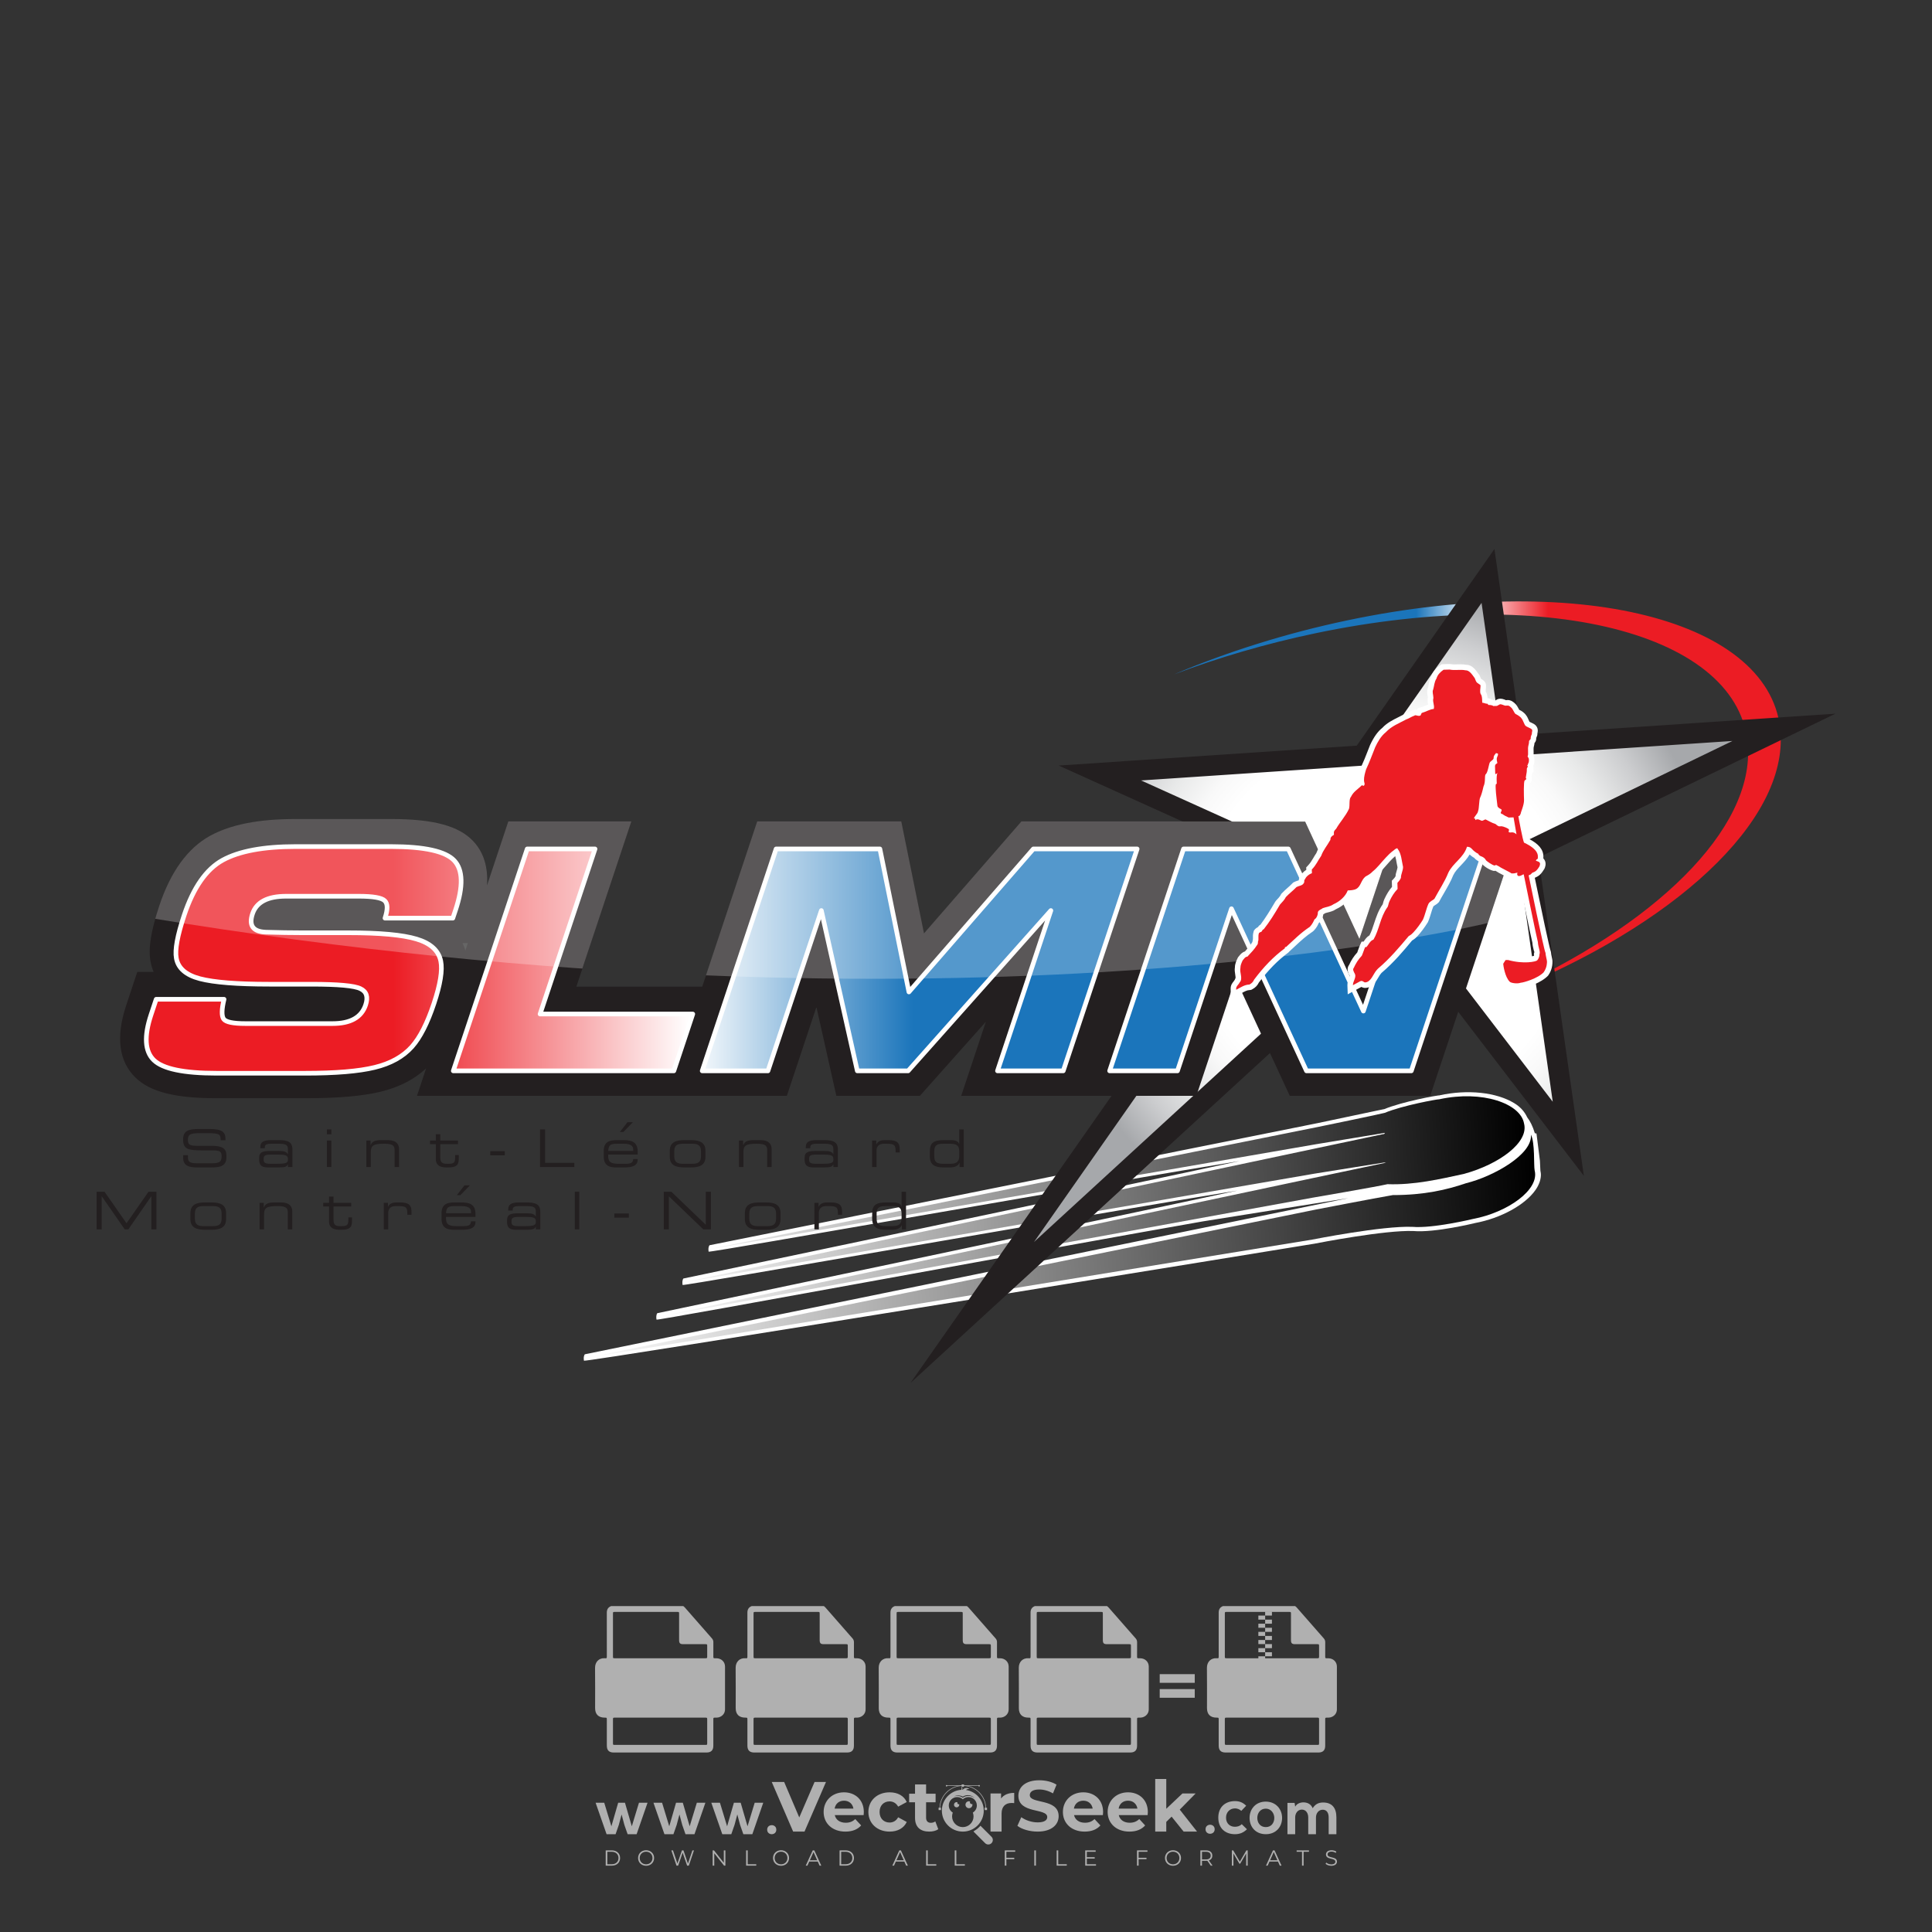 <?xml version="1.0" encoding="iso-8859-1"?>
<!-- Generator: Adobe Illustrator 24.3.0, SVG Export Plug-In . SVG Version: 6.00 Build 0)  -->
<svg version="1.1" id="Layer_1" xmlns="http://www.w3.org/2000/svg" xmlns:xlink="http://www.w3.org/1999/xlink" x="0px" y="0px"
	 viewBox="0 0 500 500" style="enable-background:new 0 0 500 500;" xml:space="preserve">
<rect x="0" y="0" width="500" height="500" fill="#333333" stroke="none"/>
<g id="watermark_1_">
	<g>
		<g id="watermark" style="opacity:0.61;">
			<g>
				<g>
					<g>
						<g>
							<polygon style="fill:#FFFFFF;" points="213.765,461.172 208.204,474.017 205.268,474.017 199.726,461.172 202.938,461.172 
								206.846,470.347 210.81,461.172 							"/>
						</g>
						<g>
							<path style="fill:#FFFFFF;" d="M223.507,469.741h-7.469c0.275,1.23,1.321,1.982,2.826,1.982c1.046,0,1.798-0.312,2.477-0.954
								l1.523,1.651c-0.917,1.046-2.294,1.597-4.074,1.597c-3.413,0-5.634-2.147-5.634-5.083c0-2.954,2.257-5.083,5.267-5.083
								c2.899,0,5.138,1.945,5.138,5.12C223.562,469.191,223.526,469.503,223.507,469.741 M216.002,468.071h4.863
								c-0.202-1.248-1.138-2.055-2.422-2.055C217.139,466.016,216.204,466.805,216.002,468.071"/>
						</g>
						<g>
							<path style="fill:#FFFFFF;" d="M224.735,468.934c0-2.973,2.294-5.083,5.505-5.083c2.074,0,3.707,0.899,4.423,2.514
								l-2.22,1.193c-0.532-0.936-1.321-1.358-2.221-1.358c-1.45,0-2.587,1.009-2.587,2.734c0,1.725,1.138,2.734,2.587,2.734
								c0.899,0,1.688-0.404,2.221-1.358l2.22,1.211c-0.716,1.578-2.349,2.495-4.423,2.495
								C227.029,474.017,224.735,471.907,224.735,468.934"/>
						</g>
						<g>
							<path style="fill:#FFFFFF;" d="M242.828,473.393c-0.587,0.422-1.45,0.624-2.331,0.624c-2.33,0-3.688-1.193-3.688-3.542
								v-4.055h-1.523v-2.202h1.523v-2.404h2.863v2.404h2.459v2.202h-2.459v4.019c0,0.844,0.458,1.303,1.229,1.303
								c0.422,0,0.844-0.128,1.156-0.367L242.828,473.393z"/>
						</g>
					</g>
					<g>
						<path style="fill:#FFFFFF;" d="M262.474,463.997v2.643c-0.238-0.018-0.422-0.037-0.642-0.037
							c-1.578,0-2.624,0.862-2.624,2.753v4.661h-2.863v-9.873h2.734v1.303C259.776,464.493,260.951,463.997,262.474,463.997"/>
					</g>
					<g>
						<path style="fill:#FFFFFF;" d="M263.299,472.53l1.009-2.239c1.083,0.789,2.697,1.339,4.239,1.339
							c1.762,0,2.477-0.587,2.477-1.376c0-2.404-7.469-0.752-7.469-5.524c0-2.184,1.762-4,5.413-4c1.615,0,3.267,0.385,4.459,1.138
							l-0.918,2.257c-1.193-0.679-2.422-1.009-3.56-1.009c-1.761,0-2.44,0.66-2.44,1.468c0,2.367,7.468,0.734,7.468,5.45
							c0,2.147-1.78,3.982-5.45,3.982C266.492,474.017,264.437,473.411,263.299,472.53"/>
					</g>
					<g>
						<path style="fill:#FFFFFF;" d="M285.428,469.741h-7.469c0.275,1.23,1.321,1.982,2.826,1.982c1.046,0,1.798-0.312,2.477-0.954
							l1.523,1.651c-0.918,1.046-2.294,1.597-4.074,1.597c-3.413,0-5.634-2.147-5.634-5.083c0-2.954,2.257-5.083,5.267-5.083
							c2.9,0,5.138,1.945,5.138,5.12C285.484,469.191,285.447,469.503,285.428,469.741 M277.923,468.071h4.863
							c-0.202-1.248-1.138-2.055-2.422-2.055C279.061,466.016,278.125,466.805,277.923,468.071"/>
					</g>
					<g>
						<path style="fill:#FFFFFF;" d="M297.007,469.741h-7.469c0.275,1.23,1.321,1.982,2.826,1.982c1.046,0,1.798-0.312,2.477-0.954
							l1.523,1.651c-0.918,1.046-2.294,1.597-4.074,1.597c-3.413,0-5.634-2.147-5.634-5.083c0-2.954,2.257-5.083,5.267-5.083
							c2.899,0,5.138,1.945,5.138,5.12C297.062,469.191,297.025,469.503,297.007,469.741 M289.501,468.071h4.863
							c-0.202-1.248-1.138-2.055-2.422-2.055C290.639,466.016,289.703,466.805,289.501,468.071"/>
					</g>
					<g>
						<polygon style="fill:#FFFFFF;" points="303.208,470.145 301.831,471.503 301.831,474.017 298.969,474.017 298.969,460.401 
							301.831,460.401 301.831,468.108 306.016,464.144 309.429,464.144 305.318,468.328 309.796,474.017 306.327,474.017 						"/>
					</g>
					<g>
						<path style="fill:#FFFFFF;" d="M256.601,475.359L256.601,475.359l-2.86-2.86c-0.435,0.508-0.953,0.943-1.534,1.284
							c-0.092,0.069-0.186,0.136-0.283,0.199l3.027,3.027c0.456,0.456,1.195,0.456,1.65,0
							C257.057,476.554,257.057,475.815,256.601,475.359"/>
					</g>
					<g>
						<path style="fill:#FFFFFF;" d="M249.984,463.244c0.221-0.173,0.495-0.281,0.797-0.281c0.042,0,0.083,0.002,0.124,0.006
							c-0.214-0.156-0.478-0.249-0.764-0.249c-0.395,0-0.744,0.18-0.981,0.458c-0.051,0-0.1,0.006-0.151,0.008
							c0.039-0.077,0.064-0.162,0.064-0.255c0-0.234-0.143-0.434-0.346-0.519c0.087,0.126,0.138,0.279,0.138,0.445
							c0,0.122-0.031,0.237-0.081,0.341c-2.811,0.201-5.03,2.539-5.03,5.4c0,2.993,2.426,5.42,5.42,5.42
							c2.993,0,5.42-2.426,5.42-5.42C254.595,465.879,252.593,463.635,249.984,463.244 M247.983,464.656
							c0.435,0,0.844,0.112,1.199,0.309c0.374-0.245,0.82-0.387,1.299-0.387c0.711,0,1.348,0.312,1.784,0.806
							c-0.435-0.379-1.004-0.61-1.627-0.61c-0.449,0-0.87,0.12-1.234,0.329c-0.079,0.046-0.156,0.096-0.229,0.15
							c-0.065-0.048-0.133-0.093-0.204-0.134c-0.369-0.219-0.8-0.344-1.26-0.344c-0.3,0-0.588,0.054-0.854,0.152
							C247.196,464.754,247.578,464.656,247.983,464.656 M251.772,469.098c0.115,0.305,0.181,0.634,0.181,0.979
							c0,1.534-1.244,2.777-2.778,2.777c-1.534,0-2.777-1.243-2.777-2.777c0-0.345,0.066-0.674,0.181-0.979
							c-0.62-0.382-1.035-1.064-1.035-1.846c0-1.197,0.971-2.168,2.168-2.168c0.565,0,1.078,0.218,1.463,0.572
							c0.386-0.354,0.899-0.572,1.464-0.572c1.197,0,2.168,0.971,2.168,2.168C252.807,468.034,252.392,468.716,251.772,469.098"/>
					</g>
					<g>
						<path style="fill:#FFFFFF;" d="M251.666,467.061c0,0.497-0.404,0.901-0.901,0.901c-0.497,0-0.901-0.404-0.901-0.901
							s0.404-0.901,0.901-0.901c0.101,0,0.197,0.017,0.287,0.047c-0.03,0.062-0.045,0.132-0.045,0.204
							c0,0.273,0.221,0.494,0.494,0.494c0.05,0,0.099-0.008,0.146-0.022C251.66,466.941,251.666,467,251.666,467.061"/>
					</g>
					<g>
						<path style="fill:#FFFFFF;" d="M248.255,467.061c0,0.376-0.305,0.681-0.681,0.681c-0.376,0-0.681-0.305-0.681-0.681
							s0.305-0.681,0.681-0.681c0.076,0,0.149,0.013,0.217,0.035c-0.023,0.047-0.034,0.1-0.034,0.155
							c0,0.206,0.167,0.374,0.374,0.374c0.038,0,0.075-0.006,0.11-0.017C248.25,466.97,248.255,467.015,248.255,467.061"/>
					</g>
					<g>
						<g>
							<g>
								<rect x="242.908" y="467.83" style="fill:#FFFFFF;" width="0.616" height="0.616"/>
							</g>
							<g>
								<rect x="254.827" y="467.83" style="fill:#FFFFFF;" width="0.616" height="0.616"/>
							</g>
							<g>
								<path style="fill:#FFFFFF;" d="M255.205,468.082h-0.14c0-3.248-2.642-5.89-5.89-5.89c-3.248,0-5.89,2.642-5.89,5.89h-0.14
									c0-1.611,0.627-3.125,1.766-4.264c1.139-1.139,2.653-1.766,4.264-1.766c1.611,0,3.125,0.627,4.264,1.766
									C254.578,464.957,255.205,466.471,255.205,468.082"/>
							</g>
						</g>
						<g>
							<rect x="248.868" y="461.814" style="fill:#FFFFFF;" width="0.616" height="0.616"/>
						</g>
						<g>
							<rect x="244.95" y="462.052" style="fill:#FFFFFF;" width="8.45" height="0.14"/>
						</g>
						<g>
							<path style="fill:#FFFFFF;" d="M245.174,462.15c0,0.108-0.088,0.196-0.196,0.196c-0.108,0-0.196-0.088-0.196-0.196
								c0-0.108,0.088-0.196,0.196-0.196C245.086,461.954,245.174,462.042,245.174,462.15"/>
						</g>
						<g>
							<path style="fill:#FFFFFF;" d="M253.596,462.15c0,0.108-0.088,0.196-0.196,0.196c-0.108,0-0.196-0.088-0.196-0.196
								c0-0.108,0.088-0.196,0.196-0.196C253.509,461.954,253.596,462.042,253.596,462.15"/>
						</g>
					</g>
				</g>
				<g>
					<path style="fill:#FFFFFF;" d="M314.356,473.409c0,1.559-2.364,1.559-2.364,0C311.993,471.851,314.356,471.851,314.356,473.409
						z"/>
				</g>
				<g>
					<g>
						<g>
							<path style="fill:#FFFFFF;" d="M161.739,466.549l1.772,6.088l1.855-6.088h2.215l-2.823,8.14h-2.33l-0.837-2.396l-0.722-2.708
								l-0.722,2.708l-0.837,2.396h-2.33l-2.839-8.14h2.231l1.855,6.088l1.756-6.088H161.739z"/>
						</g>
						<g>
							<path style="fill:#FFFFFF;" d="M176.713,466.549l1.772,6.088l1.855-6.088h2.215l-2.823,8.14h-2.33l-0.837-2.396l-0.722-2.708
								l-0.722,2.708l-0.837,2.396h-2.33l-2.839-8.14h2.231l1.855,6.088l1.756-6.088H176.713z"/>
						</g>
						<g>
							<path style="fill:#FFFFFF;" d="M191.687,466.549l1.772,6.088l1.855-6.088h2.215l-2.823,8.14h-2.33l-0.837-2.396l-0.722-2.708
								l-0.722,2.708l-0.837,2.396h-2.33l-2.839-8.14h2.231l1.855,6.088l1.756-6.088H191.687z"/>
						</g>
					</g>
					<g>
						<path style="fill:#FFFFFF;" d="M200.908,473.52c0,1.559-2.364,1.559-2.364,0C198.545,471.962,200.908,471.962,200.908,473.52z
							"/>
					</g>
					<g>
						<path style="fill:#FFFFFF;" d="M322.71,473.409c-0.935,0.919-1.919,1.28-3.117,1.28c-2.346,0-4.3-1.411-4.3-4.282
							s1.953-4.284,4.3-4.284c1.149,0,2.035,0.329,2.921,1.199l-1.264,1.329c-0.476-0.428-1.066-0.64-1.623-0.64
							c-1.346,0-2.33,0.985-2.33,2.396c0,1.542,1.05,2.362,2.297,2.362c0.64,0,1.28-0.18,1.772-0.672L322.71,473.409z"/>
					</g>
					<g>
						<path style="fill:#FFFFFF;" d="M331.805,470.472c0,2.33-1.591,4.217-4.217,4.217c-2.626,0-4.201-1.887-4.201-4.217
							c0-2.314,1.609-4.217,4.185-4.217C330.149,466.255,331.805,468.158,331.805,470.472z M325.389,470.472
							c0,1.231,0.739,2.38,2.199,2.38c1.46,0,2.199-1.149,2.199-2.38c0-1.215-0.854-2.396-2.199-2.396
							C326.144,468.077,325.389,469.258,325.389,470.472z"/>
					</g>
					<g>
						<path style="fill:#FFFFFF;" d="M338.572,474.689v-4.332c0-1.068-0.559-2.035-1.658-2.035c-1.082,0-1.722,0.967-1.722,2.035
							v4.332h-2.003v-8.107h1.855l0.148,0.985c0.426-0.82,1.362-1.116,2.133-1.116c0.969,0,1.937,0.394,2.396,1.51
							c0.723-1.149,1.658-1.478,2.708-1.478c2.297,0,3.43,1.412,3.43,3.84v4.365h-2.003v-4.365c0-1.066-0.442-1.97-1.526-1.97
							c-1.082,0-1.756,0.935-1.756,2.003v4.332H338.572z"/>
					</g>
				</g>
			</g>
		</g>
		<g style="opacity:0.61;">
			<g>
				<g>
					<path style="fill:#FFFFFF;" d="M345.988,431.299c-0.006-1.224-0.959-2.121-2.189-2.14c-0.924-0.014-0.832,0.12-0.834-0.867
						c-0.003-1.097-0.007-2.194,0.003-3.292c0.003-0.379-0.112-0.691-0.362-0.976c-2.342-2.668-4.678-5.342-7.019-8.011
						c-0.12-0.137-0.275-0.244-0.414-0.366c-6.214,0-12.427,0-18.641,0c-0.794,0.293-1.14,0.868-1.138,1.709
						c0.01,3.748,0.004,7.496,0.004,11.243c0,0.556-0.003,0.589-0.55,0.551c-1.497-0.102-2.516,0.986-2.497,2.492
						c0.044,3.476,0.013,6.953,0.014,10.429c0.001,1.58,0.867,2.443,2.45,2.449c0.582,0.002,0.582,0.002,0.582,0.6
						c0,2.219-0.001,4.438,0.001,6.657c0.001,1.192,0.58,1.771,1.768,1.771c8.013,0.001,16.027,0.001,24.04,0
						c1.168,0,1.755-0.583,1.757-1.745c0.002-2.256,0-4.512,0.001-6.768c0-0.512,0.002-0.511,0.52-0.515
						c0.271-0.002,0.541,0.008,0.809-0.058c0.996-0.246,1.69-1.044,1.694-2.069C346.003,438.696,346.005,434.997,345.988,431.299z
						 M317.537,417.162c5.337,0,10.674,0,16.01,0c0.548,0,0.554,0.007,0.554,0.561c0.001,2.243-0.001,4.486,0.001,6.73
						c0.001,0.811,0.249,1.059,1.06,1.059c1.91,0.001,3.821,0,5.731,0.001c0.458,0,0.479,0.021,0.481,0.483
						c0.003,0.887,0.002,1.775,0,2.662c-0.001,0.477-0.024,0.498-0.504,0.499c-3.895,0.001-7.79,0-11.684,0
						c-3.882,0-7.765,0-11.647,0c-0.55,0-0.552-0.001-0.552-0.561c-0.001-3.624-0.001-7.247,0-10.871
						C316.987,417.166,316.991,417.162,317.537,417.162z M340.822,451.579c-3.883,0.001-7.766,0-11.65,0c-3.871,0-7.742,0-11.613,0
						c-0.572,0-0.574-0.002-0.574-0.579c-0.001-1.997-0.001-3.994,0.001-5.991c0-0.464,0.023-0.486,0.478-0.487
						c7.803-0.001,15.607-0.001,23.41,0c0.478,0,0.499,0.02,0.499,0.503c0.002,1.997,0.001,3.994,0,5.991
						C341.375,451.574,341.37,451.579,340.822,451.579z"/>
				</g>
				<g>
					<g>
						<rect x="327.418" y="417.053" style="fill:#FFFFFF;" width="1.757" height="1.054"/>
					</g>
					<g>
						<rect x="325.662" y="418.107" style="fill:#FFFFFF;" width="1.757" height="1.054"/>
					</g>
					<g>
						<rect x="327.418" y="419.161" style="fill:#FFFFFF;" width="1.757" height="1.054"/>
					</g>
					<g>
						<rect x="325.662" y="420.215" style="fill:#FFFFFF;" width="1.757" height="1.054"/>
					</g>
					<g>
						<rect x="327.418" y="421.269" style="fill:#FFFFFF;" width="1.757" height="1.054"/>
					</g>
					<g>
						<rect x="325.662" y="422.323" style="fill:#FFFFFF;" width="1.757" height="1.054"/>
					</g>
					<g>
						<rect x="327.418" y="423.378" style="fill:#FFFFFF;" width="1.757" height="1.054"/>
					</g>
					<g>
						<rect x="325.662" y="424.432" style="fill:#FFFFFF;" width="1.757" height="1.054"/>
					</g>
					<g>
						<rect x="327.418" y="425.486" style="fill:#FFFFFF;" width="1.757" height="1.054"/>
					</g>
					<g>
						<rect x="325.662" y="426.54" style="fill:#FFFFFF;" width="1.757" height="1.054"/>
					</g>
					<g>
						<rect x="327.418" y="427.594" style="fill:#FFFFFF;" width="1.757" height="1.054"/>
					</g>
					<g>
						<rect x="325.662" y="428.648" style="fill:#FFFFFF;" width="1.757" height="1.054"/>
					</g>
				</g>
			</g>
			<g>
				<path style="fill:#FFFFFF;" d="M187.637,431.299c-0.006-1.224-0.959-2.121-2.189-2.14c-0.924-0.014-0.832,0.12-0.834-0.867
					c-0.003-1.097-0.007-2.194,0.003-3.292c0.003-0.379-0.112-0.691-0.362-0.976c-2.342-2.668-4.678-5.342-7.019-8.011
					c-0.12-0.137-0.275-0.244-0.414-0.366c-6.214,0-12.427,0-18.641,0c-0.794,0.293-1.14,0.868-1.138,1.709
					c0.01,3.748,0.004,7.496,0.004,11.243c0,0.556-0.003,0.589-0.55,0.551c-1.497-0.102-2.516,0.986-2.497,2.492
					c0.044,3.476,0.013,6.953,0.014,10.429c0.001,1.58,0.867,2.443,2.45,2.449c0.582,0.002,0.582,0.002,0.582,0.6
					c0,2.219-0.001,4.438,0.001,6.657c0.001,1.192,0.58,1.771,1.768,1.771c8.013,0.001,16.027,0.001,24.04,0
					c1.168,0,1.755-0.583,1.757-1.745c0.002-2.256,0-4.512,0.001-6.768c0-0.512,0.002-0.511,0.52-0.515
					c0.271-0.002,0.541,0.008,0.809-0.058c0.996-0.246,1.69-1.044,1.694-2.069C187.652,438.696,187.655,434.997,187.637,431.299z
					 M159.187,417.162c5.337,0,10.674,0,16.01,0c0.548,0,0.554,0.007,0.554,0.561c0.001,2.243-0.001,4.486,0.001,6.73
					c0.001,0.811,0.249,1.059,1.06,1.059c1.91,0.001,3.821,0,5.731,0.001c0.458,0,0.479,0.021,0.481,0.483
					c0.003,0.887,0.002,1.775,0,2.662c-0.001,0.477-0.024,0.498-0.504,0.499c-3.895,0.001-7.79,0-11.684,0
					c-3.882,0-7.765,0-11.647,0c-0.55,0-0.552-0.001-0.552-0.561c-0.001-3.624-0.001-7.247,0-10.871
					C158.636,417.166,158.64,417.162,159.187,417.162z M182.472,451.579c-3.883,0.001-7.766,0-11.65,0c-3.871,0-7.742,0-11.613,0
					c-0.572,0-0.574-0.002-0.574-0.579c-0.001-1.997-0.001-3.994,0.001-5.991c0-0.464,0.023-0.486,0.478-0.487
					c7.803-0.001,15.607-0.001,23.41,0c0.478,0,0.499,0.02,0.499,0.503c0.002,1.997,0.001,3.994,0,5.991
					C183.024,451.574,183.019,451.579,182.472,451.579z"/>
			</g>
			<g>
				<path style="fill:#FFFFFF;" d="M159.779,440.669v-7.897h2.779c0.375,0,0.726,0.061,1.053,0.182
					c0.327,0.121,0.612,0.292,0.855,0.513c0.242,0.221,0.434,0.483,0.573,0.789c0.14,0.305,0.21,0.642,0.21,1.009
					c0,0.375-0.07,0.715-0.21,1.02c-0.14,0.305-0.331,0.568-0.573,0.789c-0.243,0.221-0.528,0.392-0.855,0.513
					c-0.327,0.121-0.678,0.182-1.053,0.182h-1.29v2.901H159.779z M162.58,436.356c0.39,0,0.684-0.111,0.882-0.331
					c0.199-0.22,0.298-0.474,0.298-0.761c0-0.14-0.024-0.276-0.072-0.408c-0.048-0.132-0.121-0.248-0.221-0.347
					c-0.099-0.099-0.223-0.178-0.37-0.237c-0.147-0.059-0.32-0.089-0.518-0.089h-1.312v2.173H162.58z"/>
				<path style="fill:#FFFFFF;" d="M166.308,432.771h1.731l3.177,5.294h0.088l-0.088-1.522v-3.772h1.478v7.897h-1.566l-3.353-5.592
					h-0.088l0.088,1.522v4.07h-1.467V432.771z"/>
				<path style="fill:#FFFFFF;" d="M177.922,436.334h3.872c0.022,0.089,0.04,0.195,0.055,0.32c0.014,0.125,0.022,0.25,0.022,0.375
					c0,0.507-0.077,0.985-0.231,1.434c-0.154,0.449-0.397,0.849-0.728,1.202c-0.353,0.375-0.776,0.666-1.268,0.871
					c-0.493,0.206-1.055,0.309-1.688,0.309c-0.574,0-1.114-0.103-1.622-0.309c-0.507-0.206-0.948-0.492-1.323-0.86
					c-0.375-0.367-0.673-0.803-0.894-1.307c-0.221-0.504-0.331-1.053-0.331-1.649c0-0.595,0.11-1.145,0.331-1.649
					c0.221-0.504,0.518-0.939,0.894-1.307c0.375-0.367,0.816-0.654,1.323-0.86c0.507-0.206,1.048-0.309,1.622-0.309
					c0.64,0,1.211,0.11,1.715,0.331c0.504,0.221,0.935,0.526,1.296,0.915l-1.025,1.004c-0.258-0.272-0.544-0.48-0.861-0.623
					c-0.316-0.143-0.695-0.215-1.136-0.215c-0.361,0-0.703,0.065-1.026,0.193c-0.324,0.129-0.607,0.311-0.85,0.546
					c-0.242,0.235-0.436,0.52-0.579,0.855c-0.143,0.335-0.215,0.708-0.215,1.119c0,0.412,0.072,0.785,0.215,1.12
					c0.143,0.335,0.338,0.62,0.584,0.855c0.246,0.235,0.531,0.418,0.855,0.546c0.323,0.129,0.669,0.193,1.037,0.193
					c0.419,0,0.773-0.061,1.064-0.182c0.29-0.121,0.538-0.278,0.744-0.469c0.148-0.132,0.275-0.3,0.381-0.502
					c0.106-0.202,0.189-0.428,0.248-0.678h-2.482V436.334z"/>
			</g>
			<g>
				<path style="fill:#FFFFFF;" d="M224.019,431.299c-0.006-1.224-0.959-2.121-2.189-2.14c-0.924-0.014-0.832,0.12-0.834-0.867
					c-0.003-1.097-0.007-2.194,0.003-3.292c0.003-0.379-0.112-0.691-0.362-0.976c-2.342-2.668-4.678-5.342-7.019-8.011
					c-0.12-0.137-0.275-0.244-0.414-0.366c-6.214,0-12.427,0-18.641,0c-0.794,0.293-1.14,0.868-1.138,1.709
					c0.01,3.748,0.004,7.496,0.004,11.243c0,0.556-0.003,0.589-0.55,0.551c-1.497-0.102-2.516,0.986-2.497,2.492
					c0.044,3.476,0.013,6.953,0.014,10.429c0.001,1.58,0.867,2.443,2.45,2.449c0.582,0.002,0.582,0.002,0.582,0.6
					c0,2.219-0.001,4.438,0.001,6.657c0.001,1.192,0.58,1.771,1.768,1.771c8.013,0.001,16.027,0.001,24.04,0
					c1.168,0,1.755-0.583,1.757-1.745c0.002-2.256,0-4.512,0.001-6.768c0-0.512,0.002-0.511,0.52-0.515
					c0.271-0.002,0.541,0.008,0.809-0.058c0.997-0.246,1.69-1.044,1.694-2.069C224.034,438.696,224.036,434.997,224.019,431.299z
					 M195.568,417.162c5.337,0,10.674,0,16.01,0c0.548,0,0.554,0.007,0.554,0.561c0.001,2.243-0.001,4.486,0.001,6.73
					c0.001,0.811,0.249,1.059,1.06,1.059c1.91,0.001,3.821,0,5.731,0.001c0.458,0,0.479,0.021,0.481,0.483
					c0.003,0.887,0.002,1.775,0,2.662c-0.001,0.477-0.024,0.498-0.504,0.499c-3.895,0.001-7.79,0-11.684,0
					c-3.882,0-7.765,0-11.647,0c-0.55,0-0.552-0.001-0.552-0.561c-0.001-3.624-0.001-7.247,0-10.871
					C195.018,417.166,195.022,417.162,195.568,417.162z M218.854,451.579c-3.883,0.001-7.766,0-11.65,0c-3.871,0-7.742,0-11.613,0
					c-0.572,0-0.574-0.002-0.574-0.579c-0.001-1.997-0.001-3.994,0.001-5.991c0-0.464,0.023-0.486,0.478-0.487
					c7.803-0.001,15.607-0.001,23.41,0c0.478,0,0.499,0.02,0.499,0.503c0.002,1.997,0.001,3.994,0,5.991
					C219.406,451.574,219.401,451.579,218.854,451.579z"/>
			</g>
			<g>
				<path style="fill:#FFFFFF;" d="M205.111,432.771h1.699l2.967,7.897h-1.644l-0.651-1.886h-3.044l-0.651,1.886h-1.643
					L205.111,432.771z M206.997,437.415l-0.706-1.974l-0.287-0.96h-0.088l-0.287,0.96l-0.706,1.974H206.997z"/>
				<path style="fill:#FFFFFF;" d="M211.331,434.536c-0.125,0-0.245-0.024-0.359-0.072c-0.114-0.048-0.213-0.114-0.298-0.199
					c-0.084-0.084-0.151-0.182-0.198-0.292c-0.048-0.11-0.072-0.232-0.072-0.364s0.024-0.254,0.072-0.364
					c0.048-0.11,0.114-0.208,0.198-0.292c0.084-0.084,0.184-0.151,0.298-0.198c0.114-0.048,0.233-0.072,0.359-0.072
					c0.257,0,0.478,0.09,0.662,0.27c0.184,0.181,0.276,0.399,0.276,0.656s-0.092,0.476-0.276,0.656
					C211.809,434.446,211.589,434.536,211.331,434.536z M210.615,440.669v-5.404h1.445v5.404H210.615z"/>
			</g>
			<g>
				<path style="fill:#FFFFFF;" d="M261.044,431.299c-0.006-1.224-0.959-2.121-2.189-2.14c-0.924-0.014-0.832,0.12-0.834-0.867
					c-0.003-1.097-0.007-2.194,0.003-3.292c0.003-0.379-0.112-0.691-0.362-0.976c-2.342-2.668-4.678-5.342-7.019-8.011
					c-0.12-0.137-0.275-0.244-0.414-0.366c-6.214,0-12.427,0-18.641,0c-0.794,0.293-1.14,0.868-1.138,1.709
					c0.01,3.748,0.004,7.496,0.004,11.243c0,0.556-0.003,0.589-0.55,0.551c-1.497-0.102-2.516,0.986-2.497,2.492
					c0.044,3.476,0.013,6.953,0.014,10.429c0.001,1.58,0.867,2.443,2.45,2.449c0.582,0.002,0.582,0.002,0.582,0.6
					c0,2.219-0.001,4.438,0.001,6.657c0.001,1.192,0.58,1.771,1.768,1.771c8.013,0.001,16.027,0.001,24.04,0
					c1.168,0,1.755-0.583,1.757-1.745c0.002-2.256,0-4.512,0.001-6.768c0-0.512,0.002-0.511,0.52-0.515
					c0.271-0.002,0.541,0.008,0.809-0.058c0.996-0.246,1.69-1.044,1.694-2.069C261.059,438.696,261.061,434.997,261.044,431.299z
					 M232.593,417.162c5.337,0,10.674,0,16.01,0c0.548,0,0.554,0.007,0.554,0.561c0.001,2.243-0.001,4.486,0.001,6.73
					c0.001,0.811,0.249,1.059,1.06,1.059c1.91,0.001,3.821,0,5.731,0.001c0.458,0,0.479,0.021,0.481,0.483
					c0.003,0.887,0.002,1.775,0,2.662c-0.001,0.477-0.024,0.498-0.504,0.499c-3.895,0.001-7.79,0-11.684,0
					c-3.882,0-7.765,0-11.647,0c-0.55,0-0.552-0.001-0.552-0.561c-0.001-3.624-0.001-7.247,0-10.871
					C232.042,417.166,232.047,417.162,232.593,417.162z M255.878,451.579c-3.883,0.001-7.766,0-11.65,0c-3.871,0-7.742,0-11.613,0
					c-0.572,0-0.574-0.002-0.574-0.579c-0.001-1.997-0.001-3.994,0.001-5.991c0-0.464,0.023-0.486,0.478-0.487
					c7.803-0.001,15.607-0.001,23.41,0c0.478,0,0.499,0.02,0.499,0.503c0.002,1.997,0.001,3.994,0,5.991
					C256.431,451.574,256.426,451.579,255.878,451.579z"/>
			</g>
			<g>
				<path style="fill:#FFFFFF;" d="M236.361,440.845c-0.338,0-0.662-0.048-0.971-0.143c-0.309-0.095-0.592-0.239-0.849-0.43
					c-0.257-0.191-0.481-0.425-0.673-0.7c-0.191-0.276-0.342-0.597-0.452-0.965l1.401-0.551c0.103,0.397,0.283,0.726,0.54,0.987
					c0.257,0.261,0.596,0.392,1.015,0.392c0.154,0,0.303-0.02,0.447-0.061c0.143-0.04,0.272-0.099,0.386-0.176
					s0.204-0.175,0.27-0.292c0.066-0.118,0.099-0.254,0.099-0.408c0-0.147-0.026-0.279-0.077-0.397
					c-0.051-0.117-0.138-0.227-0.259-0.331c-0.121-0.103-0.28-0.202-0.475-0.298c-0.195-0.095-0.435-0.195-0.722-0.298l-0.485-0.176
					c-0.213-0.073-0.429-0.173-0.645-0.298c-0.217-0.125-0.413-0.276-0.59-0.452c-0.177-0.176-0.322-0.384-0.436-0.623
					c-0.114-0.239-0.171-0.509-0.171-0.81c0-0.309,0.06-0.597,0.182-0.866c0.121-0.268,0.294-0.503,0.518-0.706
					c0.224-0.202,0.492-0.36,0.805-0.474s0.66-0.171,1.042-0.171c0.397,0,0.74,0.053,1.031,0.16
					c0.291,0.107,0.537,0.243,0.739,0.408c0.202,0.165,0.366,0.348,0.491,0.546c0.125,0.199,0.217,0.386,0.276,0.563l-1.312,0.551
					c-0.074-0.221-0.208-0.419-0.402-0.596c-0.195-0.176-0.462-0.265-0.8-0.265c-0.324,0-0.592,0.075-0.805,0.226
					c-0.213,0.151-0.32,0.348-0.32,0.59c0,0.235,0.103,0.436,0.309,0.601c0.206,0.165,0.533,0.325,0.982,0.48l0.497,0.165
					c0.316,0.111,0.605,0.237,0.866,0.381c0.261,0.143,0.485,0.314,0.673,0.513c0.187,0.199,0.331,0.425,0.43,0.678
					c0.1,0.254,0.149,0.546,0.149,0.877c0,0.412-0.083,0.767-0.248,1.064c-0.165,0.298-0.377,0.542-0.634,0.734
					c-0.258,0.191-0.548,0.335-0.872,0.43C236.986,440.797,236.67,440.845,236.361,440.845z"/>
				<path style="fill:#FFFFFF;" d="M239.516,432.771h1.61l1.633,4.754l0.287,1.015h0.088l0.309-1.015l1.699-4.754h1.61l-2.879,7.897
					h-1.566L239.516,432.771z"/>
				<path style="fill:#FFFFFF;" d="M251.097,436.334h3.871c0.022,0.089,0.04,0.195,0.055,0.32c0.015,0.125,0.023,0.25,0.023,0.375
					c0,0.507-0.078,0.985-0.232,1.434c-0.154,0.449-0.397,0.849-0.728,1.202c-0.353,0.375-0.775,0.666-1.268,0.871
					c-0.493,0.206-1.055,0.309-1.688,0.309c-0.574,0-1.114-0.103-1.621-0.309c-0.507-0.206-0.949-0.492-1.324-0.86
					c-0.375-0.367-0.673-0.803-0.894-1.307c-0.22-0.504-0.331-1.053-0.331-1.649c0-0.595,0.11-1.145,0.331-1.649
					c0.221-0.504,0.518-0.939,0.894-1.307c0.375-0.367,0.816-0.654,1.324-0.86c0.507-0.206,1.047-0.309,1.621-0.309
					c0.64,0,1.211,0.11,1.715,0.331c0.504,0.221,0.936,0.526,1.296,0.915l-1.026,1.004c-0.257-0.272-0.544-0.48-0.861-0.623
					c-0.316-0.143-0.694-0.215-1.136-0.215c-0.36,0-0.702,0.065-1.026,0.193c-0.323,0.129-0.607,0.311-0.849,0.546
					c-0.243,0.235-0.436,0.52-0.579,0.855c-0.143,0.335-0.215,0.708-0.215,1.119c0,0.412,0.072,0.785,0.215,1.12
					c0.143,0.335,0.338,0.62,0.585,0.855c0.246,0.235,0.531,0.418,0.854,0.546c0.324,0.129,0.669,0.193,1.037,0.193
					c0.419,0,0.774-0.061,1.064-0.182c0.29-0.121,0.539-0.278,0.745-0.469c0.147-0.132,0.274-0.3,0.38-0.502
					c0.107-0.202,0.189-0.428,0.248-0.678h-2.482V436.334z"/>
			</g>
			<g>
				<path style="fill:#FFFFFF;" d="M297.3,431.299c-0.006-1.224-0.959-2.121-2.189-2.14c-0.924-0.014-0.832,0.12-0.834-0.867
					c-0.003-1.097-0.007-2.194,0.003-3.292c0.003-0.379-0.112-0.691-0.362-0.976c-2.342-2.668-4.678-5.342-7.019-8.011
					c-0.12-0.137-0.275-0.244-0.414-0.366c-6.214,0-12.427,0-18.641,0c-0.794,0.293-1.14,0.868-1.138,1.709
					c0.01,3.748,0.004,7.496,0.004,11.243c0,0.556-0.003,0.589-0.55,0.551c-1.497-0.102-2.516,0.986-2.497,2.492
					c0.044,3.476,0.013,6.953,0.014,10.429c0.001,1.58,0.867,2.443,2.45,2.449c0.582,0.002,0.582,0.002,0.582,0.6
					c0,2.219-0.001,4.438,0.001,6.657c0.001,1.192,0.58,1.771,1.768,1.771c8.013,0.001,16.027,0.001,24.04,0
					c1.168,0,1.755-0.583,1.757-1.745c0.002-2.256,0-4.512,0.001-6.768c0-0.512,0.002-0.511,0.52-0.515
					c0.271-0.002,0.541,0.008,0.809-0.058c0.996-0.246,1.69-1.044,1.694-2.069C297.315,438.696,297.318,434.997,297.3,431.299z
					 M268.85,417.162c5.337,0,10.674,0,16.01,0c0.548,0,0.554,0.007,0.554,0.561c0.001,2.243-0.001,4.486,0.001,6.73
					c0.001,0.811,0.249,1.059,1.06,1.059c1.91,0.001,3.821,0,5.731,0.001c0.458,0,0.479,0.021,0.481,0.483
					c0.003,0.887,0.002,1.775,0,2.662c-0.001,0.477-0.024,0.498-0.504,0.499c-3.895,0.001-7.79,0-11.684,0
					c-3.882,0-7.765,0-11.647,0c-0.55,0-0.552-0.001-0.552-0.561c-0.001-3.624-0.001-7.247,0-10.871
					C268.299,417.166,268.303,417.162,268.85,417.162z M292.135,451.579c-3.883,0.001-7.766,0-11.65,0c-3.871,0-7.742,0-11.613,0
					c-0.572,0-0.574-0.002-0.574-0.579c-0.001-1.997-0.001-3.994,0.001-5.991c0-0.464,0.023-0.486,0.478-0.487
					c7.803-0.001,15.607-0.001,23.41,0c0.478,0,0.499,0.02,0.499,0.503c0.001,1.997,0.001,3.994,0,5.991
					C292.687,451.574,292.682,451.579,292.135,451.579z"/>
			</g>
			<g>
				<path style="fill:#FFFFFF;" d="M272.966,434.183v1.831h3.165v1.412h-3.165v1.831h3.518v1.412h-5.007v-7.897h5.007v1.412H272.966
					z"/>
				<path style="fill:#FFFFFF;" d="M277.852,440.669v-7.897h2.779c0.375,0,0.726,0.061,1.053,0.182
					c0.327,0.121,0.612,0.292,0.855,0.513c0.243,0.221,0.434,0.483,0.574,0.789c0.14,0.305,0.209,0.642,0.209,1.009
					c0,0.375-0.07,0.715-0.209,1.02c-0.14,0.305-0.331,0.568-0.574,0.789c-0.243,0.221-0.528,0.392-0.855,0.513
					c-0.327,0.121-0.678,0.182-1.053,0.182h-1.29v2.901H277.852z M280.653,436.356c0.389,0,0.684-0.111,0.882-0.331
					c0.199-0.22,0.298-0.474,0.298-0.761c0-0.14-0.024-0.276-0.072-0.408c-0.048-0.132-0.121-0.248-0.221-0.347
					c-0.099-0.099-0.222-0.178-0.37-0.237c-0.147-0.059-0.32-0.089-0.518-0.089h-1.312v2.173H280.653z"/>
				<path style="fill:#FFFFFF;" d="M286.797,440.845c-0.338,0-0.662-0.048-0.971-0.143c-0.309-0.095-0.592-0.239-0.849-0.43
					c-0.257-0.191-0.482-0.425-0.673-0.7c-0.191-0.276-0.342-0.597-0.452-0.965l1.401-0.551c0.103,0.397,0.283,0.726,0.541,0.987
					c0.257,0.261,0.595,0.392,1.015,0.392c0.154,0,0.303-0.02,0.447-0.061c0.143-0.04,0.272-0.099,0.386-0.176
					c0.114-0.077,0.204-0.175,0.27-0.292c0.066-0.118,0.1-0.254,0.1-0.408c0-0.147-0.026-0.279-0.077-0.397
					c-0.051-0.117-0.138-0.227-0.259-0.331c-0.121-0.103-0.279-0.202-0.474-0.298c-0.195-0.095-0.436-0.195-0.723-0.298
					l-0.485-0.176c-0.213-0.073-0.428-0.173-0.645-0.298c-0.217-0.125-0.414-0.276-0.59-0.452c-0.176-0.176-0.322-0.384-0.436-0.623
					c-0.114-0.239-0.171-0.509-0.171-0.81c0-0.309,0.061-0.597,0.182-0.866c0.121-0.268,0.294-0.503,0.518-0.706
					c0.224-0.202,0.493-0.36,0.805-0.474c0.312-0.114,0.66-0.171,1.042-0.171c0.397,0,0.741,0.053,1.031,0.16
					c0.29,0.107,0.537,0.243,0.739,0.408c0.202,0.165,0.365,0.348,0.491,0.546c0.125,0.199,0.217,0.386,0.276,0.563l-1.312,0.551
					c-0.074-0.221-0.208-0.419-0.403-0.596c-0.195-0.176-0.462-0.265-0.799-0.265c-0.324,0-0.592,0.075-0.805,0.226
					c-0.213,0.151-0.32,0.348-0.32,0.59c0,0.235,0.103,0.436,0.309,0.601c0.206,0.165,0.533,0.325,0.982,0.48l0.496,0.165
					c0.316,0.111,0.605,0.237,0.866,0.381c0.261,0.143,0.485,0.314,0.673,0.513c0.187,0.199,0.331,0.425,0.43,0.678
					c0.099,0.254,0.149,0.546,0.149,0.877c0,0.412-0.083,0.767-0.248,1.064c-0.165,0.298-0.377,0.542-0.634,0.734
					c-0.258,0.191-0.548,0.335-0.872,0.43C287.422,440.797,287.105,440.845,286.797,440.845z"/>
			</g>
			<g>
				<path style="fill:#FFFFFF;" d="M321.394,439.168l4.004-4.985h-3.827v-1.412h5.559v1.5l-3.96,4.985h4.004v1.412h-5.779V439.168z"
					/>
				<path style="fill:#FFFFFF;" d="M328.409,432.771h1.489v7.897h-1.489V432.771z"/>
				<path style="fill:#FFFFFF;" d="M331.486,440.669v-7.897h2.779c0.375,0,0.726,0.061,1.053,0.182
					c0.327,0.121,0.612,0.292,0.855,0.513s0.434,0.483,0.574,0.789c0.14,0.305,0.209,0.642,0.209,1.009
					c0,0.375-0.07,0.715-0.209,1.02c-0.14,0.305-0.331,0.568-0.574,0.789c-0.243,0.221-0.528,0.392-0.855,0.513
					c-0.327,0.121-0.678,0.182-1.053,0.182h-1.29v2.901H331.486z M334.288,436.356c0.389,0,0.684-0.111,0.882-0.331
					c0.199-0.22,0.298-0.474,0.298-0.761c0-0.14-0.024-0.276-0.072-0.408c-0.048-0.132-0.121-0.248-0.221-0.347
					c-0.099-0.099-0.222-0.178-0.37-0.237c-0.147-0.059-0.32-0.089-0.518-0.089h-1.312v2.173H334.288z"/>
			</g>
		</g>
		<g style="opacity:0.61;">
			<path style="fill:#FFFFFF;" d="M300.133,433.27h9.067v2.242h-9.067V433.27z M300.133,437.136h9.067v2.243h-9.067V437.136z"/>
		</g>
	</g>
	<g style="opacity:0.61;">
		<path style="fill:#FFFFFF;" d="M156.756,478.878h1.607c1.263,0,2.114,0.812,2.114,1.974c0,1.161-0.851,1.973-2.114,1.973h-1.607
			V478.878z M158.34,482.464c1.049,0,1.725-0.665,1.725-1.612c0-0.947-0.677-1.613-1.725-1.613h-1.167v3.225H158.34z"/>
		<path style="fill:#FFFFFF;" d="M165.139,480.851c0-1.15,0.879-2.007,2.075-2.007c1.184,0,2.069,0.851,2.069,2.007
			c0,1.156-0.885,2.007-2.069,2.007C166.019,482.858,165.139,482.002,165.139,480.851z M168.866,480.851
			c0-0.942-0.705-1.635-1.652-1.635c-0.953,0-1.663,0.693-1.663,1.635c0,0.941,0.71,1.635,1.663,1.635
			C168.162,482.486,168.866,481.793,168.866,480.851z"/>
		<path style="fill:#FFFFFF;" d="M179.596,478.878l-1.331,3.947h-0.44l-1.156-3.366l-1.161,3.366h-0.434l-1.331-3.947h0.429
			l1.139,3.394l1.178-3.394h0.389l1.161,3.411l1.156-3.411H179.596z"/>
		<path style="fill:#FFFFFF;" d="M187.731,478.878v3.947h-0.344l-2.537-3.202v3.202h-0.417v-3.947h0.344l2.543,3.203v-3.203H187.731
			z"/>
		<path style="fill:#FFFFFF;" d="M193.093,478.878h0.417v3.586h2.21v0.361h-2.627V478.878z"/>
		<path style="fill:#FFFFFF;" d="M200.061,480.851c0-1.15,0.879-2.007,2.075-2.007c1.184,0,2.069,0.851,2.069,2.007
			c0,1.156-0.885,2.007-2.069,2.007C200.941,482.858,200.061,482.002,200.061,480.851z M203.788,480.851
			c0-0.942-0.705-1.635-1.652-1.635c-0.953,0-1.663,0.693-1.663,1.635c0,0.941,0.71,1.635,1.663,1.635
			C203.083,482.486,203.788,481.793,203.788,480.851z"/>
		<path style="fill:#FFFFFF;" d="M211.636,481.77h-2.199l-0.474,1.054h-0.434l1.804-3.947h0.412l1.804,3.947h-0.44L211.636,481.77z
			 M211.484,481.432l-0.947-2.12l-0.947,2.12H211.484z"/>
		<path style="fill:#FFFFFF;" d="M217.28,478.878h1.607c1.263,0,2.114,0.812,2.114,1.974c0,1.161-0.851,1.973-2.114,1.973h-1.607
			V478.878z M218.864,482.464c1.049,0,1.725-0.665,1.725-1.612c0-0.947-0.677-1.613-1.725-1.613h-1.167v3.225H218.864z"/>
		<path style="fill:#FFFFFF;" d="M234.041,481.77h-2.199l-0.474,1.054h-0.434l1.804-3.947h0.412l1.804,3.947h-0.44L234.041,481.77z
			 M233.889,481.432l-0.947-2.12l-0.947,2.12H233.889z"/>
		<path style="fill:#FFFFFF;" d="M239.685,478.878h0.417v3.586h2.21v0.361h-2.627V478.878z"/>
		<path style="fill:#FFFFFF;" d="M247.082,478.878h0.417v3.586h2.21v0.361h-2.627V478.878z"/>
		<path style="fill:#FFFFFF;" d="M260.449,479.239v1.551h2.041v0.361h-2.041v1.675h-0.417v-3.947h2.706v0.361H260.449z"/>
		<path style="fill:#FFFFFF;" d="M267.678,478.878h0.417v3.947h-0.417V478.878z"/>
		<path style="fill:#FFFFFF;" d="M273.456,478.878h0.417v3.586h2.21v0.361h-2.627V478.878z"/>
		<path style="fill:#FFFFFF;" d="M283.644,482.464v0.361h-2.791v-3.947h2.706v0.361h-2.289v1.404h2.041v0.355h-2.041v1.466H283.644z
			"/>
		<path style="fill:#FFFFFF;" d="M294.672,479.239v1.551h2.041v0.361h-2.041v1.675h-0.417v-3.947h2.706v0.361H294.672z"/>
		<path style="fill:#FFFFFF;" d="M301.5,480.851c0-1.15,0.879-2.007,2.075-2.007c1.184,0,2.069,0.851,2.069,2.007
			c0,1.156-0.885,2.007-2.069,2.007C302.379,482.858,301.5,482.002,301.5,480.851z M305.226,480.851
			c0-0.942-0.705-1.635-1.652-1.635c-0.953,0-1.663,0.693-1.663,1.635c0,0.941,0.71,1.635,1.663,1.635
			C304.522,482.486,305.226,481.793,305.226,480.851z"/>
		<path style="fill:#FFFFFF;" d="M313.351,482.825l-0.902-1.269c-0.102,0.011-0.203,0.017-0.316,0.017h-1.06v1.252h-0.417v-3.947
			h1.477c1.004,0,1.613,0.507,1.613,1.353c0,0.62-0.327,1.054-0.902,1.24l0.964,1.353H313.351z M313.328,480.231
			c0-0.632-0.417-0.992-1.207-0.992h-1.048v1.979h1.048C312.911,481.218,313.328,480.851,313.328,480.231z"/>
		<path style="fill:#FFFFFF;" d="M322.907,478.878v3.947h-0.4v-3.158l-1.551,2.656h-0.197l-1.551-2.639v3.14h-0.4v-3.947h0.344
			l1.714,2.926l1.697-2.926H322.907z"/>
		<path style="fill:#FFFFFF;" d="M330.744,481.77h-2.199l-0.473,1.054h-0.434l1.804-3.947h0.411l1.804,3.947h-0.44L330.744,481.77z
			 M330.592,481.432l-0.947-2.12l-0.947,2.12H330.592z"/>
		<path style="fill:#FFFFFF;" d="M336.957,479.239h-1.387v-0.361h3.192v0.361h-1.387v3.586h-0.417V479.239z"/>
		<path style="fill:#FFFFFF;" d="M343.063,482.346l0.164-0.321c0.282,0.276,0.784,0.479,1.302,0.479c0.739,0,1.06-0.31,1.06-0.699
			c0-1.083-2.43-0.417-2.43-1.877c0-0.581,0.451-1.083,1.455-1.083c0.446,0,0.908,0.13,1.224,0.35l-0.141,0.333
			c-0.338-0.22-0.733-0.327-1.083-0.327c-0.722,0-1.043,0.321-1.043,0.716c0,1.083,2.43,0.429,2.43,1.866
			c0,0.581-0.462,1.077-1.472,1.077C343.937,482.858,343.356,482.65,343.063,482.346z"/>
	</g>
</g>
<g>
</g>
<g>
	<linearGradient id="SVGID_1_" gradientUnits="userSpaceOnUse" x1="401.267" y1="207.135" x2="366.504" y2="207.135">
		<stop  offset="0.017" style="stop-color:#EC1C24"/>
		<stop  offset="0.577" style="stop-color:#FFFFFF"/>
		<stop  offset="1" style="stop-color:#1B75BB"/>
	</linearGradient>
	<path style="fill:url(#SVGID_1_);" d="M348.713,160.542c-15.955,3.354-31.128,8.17-44.854,13.976
		c11.411-4.304,23.65-7.913,36.394-10.593c61.848-13.006,112.061,0.782,112.162,30.794c0.074,22.267-27.463,47.206-66.941,63.907
		c43.945-16.578,75.476-43.465,75.394-67.291C460.77,161.324,410.557,147.535,348.713,160.542z"/>
	<g>
		<path style="fill:#FFFFFF;" d="M398.65,302.931c-0.009-0.119-0.033-0.733-0.12-2.525c-0.011-0.032-0.887-7.033-0.887-7.033
			c-0.132-0.082-0.286-0.057-0.426-0.094c-0.558-1.85-1.238-3.167-1.972-4.107c-0.624-1.339-1.626-2.61-3.317-3.65
			c-4.657-2.853-12.079-3.639-19.389-2.055l0.31-0.016c-0.954-0.032-10.062,1.702-14.642,3.602c0.166-0.058,0.166-0.058-17.162,3.6
			l-157.432,31.613c-0.436,0.622-0.219,1.661-0.219,1.661c0.497,0.311,105.707-18.351,137.421-23.458
			c-27.053,5.868-143.964,30.41-143.964,30.41c-0.166,0.245-0.235,0.568-0.252,0.867c-0.024,0.429,0.056,0.802,0.056,0.802
			c0.507,0.307,110.408-19.096,143.592-24.436c-27.55,5.969-150.149,31.739-150.149,31.739c-0.17,0.255-0.233,0.569-0.248,0.851
			c-0.029,0.443,0.061,0.819,0.061,0.819c0.46,0.273,104.789-19.027,141.34-25.422l37.724-6.031
			c-37.749,7.734-197.63,40.421-197.63,40.421c-0.447,0.622-0.213,1.658-0.213,1.658c0.661,0.426,189.033-30.283,189.033-30.283
			c0.779-0.152,18.31-3.577,25.633-3.277c5.529,0.482,15.884-2.05,15.982-2.075c6.618-1.236,12.896-4.669,15.597-8.535
			c0.861-1.232,1.331-2.492,1.401-3.695C398.805,303.823,398.743,303.365,398.65,302.931z"/>
		<g>
			
				<linearGradient id="SVGID_2_" gradientUnits="userSpaceOnUse" x1="120.154" y1="327.791" x2="368.592" y2="327.791" gradientTransform="matrix(0.998 -0.059 0.059 0.998 10.653 9.822)">
				<stop  offset="0" style="stop-color:#FFFFFF"/>
				<stop  offset="1" style="stop-color:#000000"/>
			</linearGradient>
			<path style="fill-rule:evenodd;clip-rule:evenodd;fill:url(#SVGID_2_);" d="M339.646,320.8c0,0,18.15-3.605,25.867-3.293
				c5.328,0.462,15.643-2.03,15.643-2.03c9.112-1.71,17.295-7.615,16.012-12.554c-0.281-1.448,0.126-7.046-0.965-9.288
				c0.494,5.136-9.771,10.855-16.77,12.574c-5.003,1.706-10.827,3.077-18.975,3.077c-4.55,0.77-19.869,3.736-19.869,3.736
				l-189.313,38.486L339.646,320.8L339.646,320.8z"/>
			
				<linearGradient id="SVGID_3_" gradientUnits="userSpaceOnUse" x1="139.518" y1="317.565" x2="366.562" y2="317.565" gradientTransform="matrix(0.998 -0.059 0.059 0.998 10.653 9.822)">
				<stop  offset="0" style="stop-color:#FFFFFF"/>
				<stop  offset="1" style="stop-color:#000000"/>
			</linearGradient>
			<path style="fill-rule:evenodd;clip-rule:evenodd;fill:url(#SVGID_3_);" d="M339.684,309.964c0,0,16.94-2.909,19.382-3.497
				c6.956,0.249,13.584-1.318,19.795-2.66c9.173-2.509,16.847-8.179,15.559-13.036c-0.874-5.168-10.775-8.707-21.941-6.281
				c-0.475-0.037-9.481,1.587-14.12,3.515c-0.878,0.275-17.378,3.671-17.378,3.671l-157.437,31.608l157.114-27.169l17.719-2.926
				c0,0-0.021,0.353-0.401,0.315l-17.387,3.678l-163.782,34.723l163.31-28.151l18.096-2.897l0.477,0.041l-18.637,3.928
				l-170.01,36.048L339.684,309.964L339.684,309.964z"/>
		</g>
	</g>
	<polygon style="fill:#231F20;" points="475,184.703 393.616,190.136 386.762,142.085 351.128,192.972 273.986,198.123 
		329.847,223.361 235.622,357.915 362.082,241.864 409.905,304.314 398.149,221.926 	"/>
	<radialGradient id="SVGID_4_" cx="357.983" cy="238.718" r="86.615" gradientUnits="userSpaceOnUse">
		<stop  offset="0.286" style="stop-color:#FFFFFF"/>
		<stop  offset="0.556" style="stop-color:#FFFFFF"/>
		<stop  offset="0.637" style="stop-color:#F9F9F9"/>
		<stop  offset="0.744" style="stop-color:#E8E9E9"/>
		<stop  offset="0.867" style="stop-color:#CCCDCF"/>
		<stop  offset="1" style="stop-color:#A6A8AB"/>
	</radialGradient>
	<polygon style="fill:url(#SVGID_4_);" points="267.616,321.41 334.16,226.38 337.806,221.177 332.015,218.563 295.313,201.977 
		351.475,198.227 353.992,198.058 355.444,195.991 383.428,156.025 388.399,190.881 389.091,195.713 393.964,195.39 
		448.351,191.761 395.854,217.186 392.396,218.864 392.937,222.669 401.849,285.128 366.263,238.664 362.765,234.094 
		358.521,237.985 267.616,321.41 	"/>
	<path style="fill:#231F20;" d="M384.378,212.62h-17.564h-4.883l-1.54,4.636l-8.574,25.733l-12.237-26.437l-1.818-3.932h-4.334
		h-27.13h-2.608h-2.278h-7.117h-26.866h-3.086l-2.024,2.328l-23.189,26.65l-4.778-23.552l-1.101-5.425h-5.537h-26.862h-4.886
		l-1.546,4.636l-12.681,38.088h-2.451h-30.127l11.264-33.808l2.971-8.916h-9.403h-17.557h-4.886l-1.543,4.636l-3.969,11.923
		c0.311-4.722-0.859-8.54-3.523-11.396c-3.728-4.002-10.315-5.781-21.346-5.781H76.474c-9.534,0-16.76,1.42-22.116,4.349
		c-5.773,3.18-10.193,9.26-13.13,18.077c-2.193,6.592-2.889,11.047-2.275,14.366c0.135,0.786,0.376,1.727,0.802,2.729h-4.219
		l-1.542,4.635l-1.322,3.973c-2.745,8.241-1.935,14.554,2.418,18.773c3.785,3.674,10.246,5.315,20.958,5.315h22.963
		c8.474,0,14.869-0.557,19.546-1.699c4.726-1.149,8.658-3.171,11.723-6.026l-2.365,7.108h9.395h55.021h2.062h4.889h2.447h17.021
		h4.886l1.542-4.637l6.109-18.359l3.969,17.7l1.186,5.295h5.426h13.163h3.036l2.022-2.272l15.047-16.899l-3.412,10.254l-2.972,8.916
		h9.398h17.019h2.605l0,0h9.399h17.562h4.886l1.542-4.637l8.574-25.736l12.237,26.445l1.816,3.928h4.334h27.132h4.886l1.544-4.637
		l19.124-57.429l2.964-8.916H384.378z M121.073,244.082l-0.634,1.915c-0.176-0.597-0.405-1.24-0.724-1.915H121.073z"/>
	<linearGradient id="SVGID_5_" gradientUnits="userSpaceOnUse" x1="99.457" y1="248.422" x2="236.327" y2="248.422">
		<stop  offset="0.017" style="stop-color:#EC1C24"/>
		<stop  offset="0.577" style="stop-color:#FFFFFF"/>
		<stop  offset="1" style="stop-color:#1B75BB"/>
	</linearGradient>
	<path style="fill:url(#SVGID_5_);stroke:#FFFFFF;stroke-width:1.198;stroke-linecap:round;stroke-linejoin:round;" d="
		M57.984,258.614c-0.626,2.57-0.667,4.272-0.115,5.095c0.557,0.798,2.443,1.194,5.663,1.194h22.537c4.631,0,7.484-1.607,8.556-4.824
		c0.683-2.058,0.237-3.462-1.342-4.207c-1.543-0.773-5.773-1.157-12.697-1.157H69.779c-8.388,0-14.406-0.475-18.048-1.428
		c-3.621-0.953-5.655-2.728-6.101-5.326c-0.397-2.136,0.278-5.827,2.026-11.076c2.393-7.181,5.716-11.94,9.967-14.28
		c4.279-2.34,10.561-3.515,18.85-3.515h24.697c8.67,0,14.137,1.211,16.392,3.629c2.258,2.418,2.365,6.69,0.327,12.815l-0.696,2.083
		H99.637c0.749-2.263,0.724-3.768-0.082-4.518c-0.798-0.769-3.036-1.154-6.714-1.154H74.043c-4.787,0-7.684,1.518-8.695,4.55
		c-1.011,3.04,0.135,4.62,3.437,4.751c3.335,0.102,6.485,0.155,9.443,0.155h11.928c8.154,0,14.034,0.54,17.635,1.62
		c3.629,1.081,5.725,2.983,6.281,5.712c0.478,2.341-0.111,6.005-1.772,10.997c-1.689,5.07-3.584,8.789-5.683,11.155
		c-2.299,2.573-5.52,4.361-9.66,5.363c-4.116,1.003-10.099,1.506-17.946,1.506H56.048c-8.49,0-13.908-1.133-16.24-3.396
		c-2.332-2.262-2.57-6.186-0.708-11.772l1.321-3.973H57.984z"/>
	<linearGradient id="SVGID_6_" gradientUnits="userSpaceOnUse" x1="99.457" y1="248.422" x2="236.327" y2="248.422">
		<stop  offset="0.017" style="stop-color:#EC1C24"/>
		<stop  offset="0.577" style="stop-color:#FFFFFF"/>
		<stop  offset="1" style="stop-color:#1B75BB"/>
	</linearGradient>
	<path style="fill:url(#SVGID_6_);stroke:#FFFFFF;stroke-width:1.198;stroke-linecap:round;stroke-linejoin:round;" d="
		M136.438,219.707h17.557l-14.223,42.724h39.518l-4.897,14.705h-57.083L136.438,219.707z"/>
	<linearGradient id="SVGID_7_" gradientUnits="userSpaceOnUse" x1="99.457" y1="248.422" x2="236.328" y2="248.422">
		<stop  offset="0.017" style="stop-color:#EC1C24"/>
		<stop  offset="0.577" style="stop-color:#FFFFFF"/>
		<stop  offset="1" style="stop-color:#1B75BB"/>
	</linearGradient>
	<path style="fill:url(#SVGID_7_);stroke:#FFFFFF;stroke-width:1.198;stroke-linecap:round;stroke-linejoin:round;" d="
		M200.854,219.707h26.862l7.512,37.012l32.202-37.012h26.863l-19.124,57.43h-17.019l13.813-41.488l-36.935,41.488h-13.159
		l-9.304-41.488l-13.818,41.488h-17.017L200.854,219.707z"/>
	<linearGradient id="SVGID_8_" gradientUnits="userSpaceOnUse" x1="99.459" y1="248.422" x2="236.329" y2="248.422">
		<stop  offset="0.017" style="stop-color:#EC1C24"/>
		<stop  offset="0.577" style="stop-color:#FFFFFF"/>
		<stop  offset="1" style="stop-color:#1B75BB"/>
	</linearGradient>
	<path style="fill:url(#SVGID_8_);stroke:#FFFFFF;stroke-width:1.198;stroke-linecap:round;stroke-linejoin:round;" d="
		M306.298,219.707h27.13l19.417,41.955l13.972-41.955h17.562l-19.127,57.43h-27.134l-19.414-41.951l-13.974,41.951h-17.557
		L306.298,219.707z"/>
	<g>
		<g>
			<path style="fill:#231F20;" d="M47.404,298.958h1.238v0.687c0,0.954,0.509,1.408,2.148,1.408h4.088
				c1.911,0,2.476-0.401,2.476-1.8c0-1.224-0.487-1.53-2.125-1.53h-2.502c-4.018,0-5.335-0.241-5.335-2.823
				c0-2.218,1.318-2.717,4.034-2.717h2.833c3.267,0,4.089,0.835,4.089,2.57v0.335h-1.24c-0.029-1.546-0.184-1.828-3.642-1.828
				h-1.395c-2.541,0-3.446,0.135-3.446,1.734c0,1.158,0.364,1.546,2.422,1.546h3.897c2.57,0,3.644,0.736,3.644,2.394v0.63
				c0,2.394-1.962,2.566-3.916,2.566h-3.654c-1.919,0-3.615-0.335-3.615-2.46V298.958z"/>
			<path style="fill:#231F20;" d="M74.518,301.34h-0.028c-0.311,0.617-0.667,0.789-2.445,0.789h-2.77
				c-1.749,0-2.203-0.766-2.203-2.054v-0.459c0-1.559,1.101-1.747,3.113-1.747h1.86c1.504,0,2.044,0.16,2.445,0.818h0.028v-1.288
				c0-1.236-0.777-1.399-2.555-1.399h-1.692c-1.451,0-1.737,0.351-1.737,0.915v0.241h-1.152v-0.335c0-1.252,0.79-1.759,2.86-1.759
				h1.831c2.15,0,3.601,0.319,3.601,2.366v4.595h-1.156V301.34z M74.518,299.875c0-0.941-0.834-1.064-2.606-1.064h-1.778
				c-1.491,0-1.905,0.213-1.905,1.075v0.218c0,0.765,0.266,1.084,1.854,1.084h1.53c2.099,0,2.905-0.147,2.905-1.006V299.875z"/>
			<path style="fill:#231F20;" d="M84.6,292.292h1.158v1.261H84.6V292.292z M84.6,295.169h1.158v6.854H84.6V295.169z"/>
			<path style="fill:#231F20;" d="M94.817,295.169h1.076v1.183h0.029c0.429-1.064,1.326-1.289,2.764-1.289h1.733
				c2.169,0,2.852,1.089,2.852,2.325v4.636h-1.154v-4.354c0-1.007-0.283-1.669-2.529-1.669h-0.294c-2.705,0-3.321,0.511-3.321,2.123
				v3.9h-1.156V295.169z"/>
			<path style="fill:#231F20;" d="M112.79,296.107h-1.504v-0.938h1.504v-1.628h1.156v1.628h4.585v0.938h-4.585v3.416
				c0,1.277,0.444,1.665,1.707,1.665h0.362c1.532,0,1.778-0.319,1.778-1.759v-0.511h0.939v0.752c0,1.371-0.133,2.46-2.637,2.46
				h-0.63c-2.162,0-2.674-1.048-2.674-2.16V296.107z"/>
			<path style="fill:#231F20;" d="M126.88,297.923h3.764v1.076h-3.764V297.923z"/>
			<path style="fill:#231F20;" d="M139.756,292.292h1.318v8.654h7.557v1.076h-8.875V292.292z"/>
			<path style="fill:#231F20;" d="M156.25,297.829c0-2.488,1.718-2.766,3.361-2.766h1.852c2.074,0,3.564,0.525,3.564,2.967v0.765
				h-7.623v0.434c0,1.559,0.755,1.96,2.77,1.96h1.588c1.451,0,2.041-0.188,2.109-1.236h1.156v0.135c0,1.576-1.303,2.043-3.454,2.043
				h-2.095c-1.51,0-3.228-0.278-3.228-2.807V297.829z M163.871,297.399c0-0.7-0.526-1.399-2.408-1.399h-1.69
				c-1.829,0-2.258,0.298-2.369,1.857h6.467V297.399z"/>
			<path style="fill:#231F20;" d="M173.337,297.841c0-2.254,1.6-2.779,3.793-2.779h1.653c2.187,0,3.787,0.525,3.787,2.779v1.506
				c0,2.258-1.6,2.782-3.787,2.782h-1.653c-2.193,0-3.793-0.525-3.793-2.782V297.841z M181.414,297.911c0-1.6-0.941-1.91-2.283-1.91
				h-2.354c-1.342,0-2.281,0.311-2.281,1.91v1.371c0,1.6,0.939,1.907,2.281,1.907h2.354c1.342,0,2.283-0.307,2.283-1.907V297.911z"
				/>
			<path style="fill:#231F20;" d="M191.242,295.169h1.076v1.183h0.029c0.426-1.064,1.328-1.289,2.766-1.289h1.733
				c2.169,0,2.852,1.089,2.852,2.325v4.636h-1.156v-4.354c0-1.007-0.283-1.669-2.527-1.669h-0.296c-2.703,0-3.319,0.511-3.319,2.123
				v3.9h-1.158V295.169z"/>
			<path style="fill:#231F20;" d="M215.678,301.34h-0.024c-0.309,0.617-0.671,0.789-2.443,0.789h-2.77
				c-1.749,0-2.21-0.766-2.21-2.054v-0.459c0-1.559,1.105-1.747,3.12-1.747h1.86c1.501,0,2.041,0.16,2.443,0.818h0.024v-1.288
				c0-1.236-0.777-1.399-2.549-1.399h-1.696c-1.452,0-1.733,0.351-1.733,0.915v0.241h-1.157v-0.335c0-1.252,0.794-1.759,2.862-1.759
				h1.829c2.15,0,3.603,0.319,3.603,2.366v4.595h-1.158V301.34z M215.678,299.875c0-0.941-0.83-1.064-2.602-1.064H211.3
				c-1.491,0-1.911,0.213-1.911,1.075v0.218c0,0.765,0.27,1.084,1.858,1.084h1.532c2.093,0,2.899-0.147,2.899-1.006V299.875z"/>
			<path style="fill:#231F20;" d="M225.694,295.169h1.08v0.995h0.022c0.432-0.888,1.303-1.101,2.098-1.101h1.089
				c2.164,0,2.875,0.695,2.875,2.378v0.818h-1.076v-0.294c0-1.694-0.346-1.963-2.405-1.963h-0.713c-1.223,0-1.814,0.781-1.814,1.669
				v4.354h-1.156V295.169z"/>
			<path style="fill:#231F20;" d="M249.407,302.023h-1.074v-1.089h-0.029c-0.335,0.835-1.275,1.195-2.483,1.195h-1.616
				c-2.096,0-3.563-0.525-3.563-2.889v-1.211c0-2.189,0.846-2.967,3.632-2.967h1.762c1.313,0,1.95,0.307,2.19,1.019h0.025v-3.789
				h1.156V302.023z M241.798,299.228c0,1.33,0.416,1.96,2.299,1.96h1.885c1.721,0,2.269-0.724,2.269-1.976v-1.301
				c0-1.641-0.955-1.91-2.511-1.91h-1.564c-1.584,0-2.378,0.298-2.378,1.882V299.228z"/>
			<path style="fill:#231F20;" d="M25,308.422h2.054l5.689,8.159l5.69-8.159h2.052v9.734h-1.318v-8.551h-0.025l-5.927,8.551h-0.941
				l-5.933-8.551h-0.023v8.551H25V308.422z"/>
			<path style="fill:#231F20;" d="M49.278,313.974c0-2.258,1.6-2.782,3.787-2.782h1.653c2.194,0,3.793,0.525,3.793,2.782v1.506
				c0,2.259-1.6,2.782-3.793,2.782h-1.653c-2.187,0-3.787-0.523-3.787-2.782V313.974z M57.355,314.04c0-1.6-0.941-1.907-2.283-1.907
				h-2.354c-1.342,0-2.283,0.307-2.283,1.907v1.375c0,1.601,0.941,1.908,2.283,1.908h2.354c1.342,0,2.283-0.307,2.283-1.908V314.04z
				"/>
			<path style="fill:#231F20;" d="M67.186,311.298h1.072v1.183h0.024c0.43-1.064,1.334-1.289,2.77-1.289h1.735
				c2.164,0,2.852,1.089,2.852,2.325v4.639h-1.158v-4.357c0-1.006-0.28-1.665-2.524-1.665H71.66c-2.703,0-3.321,0.511-3.321,2.124
				v3.898h-1.154V311.298z"/>
			<path style="fill:#231F20;" d="M85.157,312.24h-1.51v-0.942h1.51v-1.624h1.158v1.624h4.578v0.942h-4.578v3.417
				c0,1.276,0.442,1.665,1.704,1.665h0.362c1.534,0,1.776-0.324,1.776-1.759v-0.512h0.941v0.753c0,1.371-0.133,2.458-2.635,2.458
				h-0.63c-2.169,0-2.676-1.047-2.676-2.164V312.24z"/>
			<path style="fill:#231F20;" d="M99.322,311.298h1.08v0.995h0.025c0.43-0.883,1.305-1.101,2.097-1.101h1.088
				c2.163,0,2.881,0.7,2.881,2.378v0.823h-1.078v-0.294c0-1.695-0.349-1.965-2.41-1.965h-0.71c-1.224,0-1.815,0.777-1.815,1.665
				v4.357h-1.158V311.298z"/>
			<path style="fill:#231F20;" d="M114.273,313.962c0-2.487,1.719-2.77,3.363-2.77h1.853c2.07,0,3.562,0.525,3.562,2.97v0.766
				h-7.623v0.429c0,1.559,0.755,1.965,2.77,1.965h1.586c1.453,0,2.044-0.188,2.112-1.236h1.156v0.135
				c0,1.571-1.303,2.041-3.454,2.041h-2.101c-1.506,0-3.224-0.282-3.224-2.811V313.962z M121.896,313.532
				c0-0.699-0.526-1.399-2.406-1.399h-1.692c-1.831,0-2.26,0.294-2.369,1.853h6.467V313.532z"/>
			<path style="fill:#231F20;" d="M138.67,317.469h-0.025c-0.309,0.617-0.673,0.793-2.449,0.793h-2.766
				c-1.748,0-2.205-0.765-2.205-2.057v-0.454c0-1.564,1.1-1.752,3.118-1.752h1.853c1.51,0,2.044,0.163,2.449,0.823h0.025v-1.289
				c0-1.24-0.779-1.399-2.551-1.399h-1.694c-1.452,0-1.735,0.348-1.735,0.913v0.241h-1.156v-0.335c0-1.248,0.792-1.76,2.862-1.76
				h1.829c2.148,0,3.6,0.324,3.6,2.365v4.599h-1.156V317.469z M138.67,316.004c0-0.942-0.833-1.064-2.604-1.064h-1.776
				c-1.49,0-1.911,0.217-1.911,1.076v0.217c0,0.765,0.274,1.089,1.858,1.089h1.534c2.091,0,2.899-0.147,2.899-1.007V316.004z"/>
			<path style="fill:#231F20;" d="M148.758,308.422h1.154v9.734h-1.154V308.422z"/>
			<path style="fill:#231F20;" d="M158.983,314.056h3.764v1.073h-3.764V314.056z"/>
			<path style="fill:#231F20;" d="M171.782,308.422h1.964l8.911,8.548v-8.548h1.318v9.734h-1.962l-8.911-8.551v8.551h-1.319V308.422
				z"/>
			<path style="fill:#231F20;" d="M192.769,313.974c0-2.258,1.595-2.782,3.789-2.782h1.653c2.191,0,3.793,0.525,3.793,2.782v1.506
				c0,2.259-1.602,2.782-3.793,2.782h-1.653c-2.193,0-3.789-0.523-3.789-2.782V313.974z M200.846,314.04
				c0-1.6-0.942-1.907-2.288-1.907h-2.349c-1.348,0-2.289,0.307-2.289,1.907v1.375c0,1.601,0.941,1.908,2.289,1.908h2.349
				c1.346,0,2.288-0.307,2.288-1.908V314.04z"/>
			<path style="fill:#231F20;" d="M210.766,311.298h1.074v0.995h0.029c0.43-0.883,1.305-1.101,2.099-1.101h1.089
				c2.163,0,2.875,0.7,2.875,2.378v0.823h-1.074v-0.294c0-1.695-0.348-1.965-2.408-1.965h-0.71c-1.224,0-1.817,0.777-1.817,1.665
				v4.357h-1.156V311.298z"/>
			<path style="fill:#231F20;" d="M234.479,318.156h-1.074v-1.092h-0.03c-0.333,0.835-1.274,1.199-2.483,1.199h-1.615
				c-2.096,0-3.563-0.523-3.563-2.893v-1.207c0-2.189,0.847-2.97,3.63-2.97h1.763c1.313,0,1.947,0.312,2.189,1.023h0.03v-3.793
				h1.153V318.156z M226.873,315.357c0,1.334,0.413,1.965,2.295,1.965h1.882c1.72,0,2.276-0.725,2.276-1.977v-1.305
				c0-1.637-0.958-1.907-2.514-1.907h-1.561c-1.586,0-2.378,0.294-2.378,1.882V315.357z"/>
		</g>
		<g>
			<path style="fill:#231F20;" d="M118.226,309.312l1.979-2.533h1.397l-2.466,2.533H118.226z"/>
		</g>
		<g>
			<path style="fill:#231F20;" d="M160.418,292.954l1.978-2.533h1.398l-2.466,2.533H160.418z"/>
		</g>
	</g>
	<g>
		<defs>
			<path id="SVGID_19_" d="M384.378,212.588h-17.564h-4.883l-1.54,4.636l-8.574,25.733l-12.237-26.437l-1.818-3.932h-4.334h-27.13
				h-2.608h-2.278h-7.117h-26.866h-3.086l-2.024,2.328l-23.189,26.65l-4.778-23.552l-1.101-5.426h-5.537h-26.862h-4.886
				l-1.546,4.636l-12.681,38.088h-2.451h-30.127l11.264-33.808l2.971-8.916h-9.403h-17.557h-4.886l-1.543,4.636l-3.969,11.923
				c0.311-4.722-0.859-8.54-3.523-11.396c-3.728-4.002-10.315-5.781-21.346-5.781H76.474c-9.534,0-16.76,1.42-22.116,4.349
				c-5.773,3.18-10.193,9.26-13.13,18.077c-2.193,6.592-2.889,11.047-2.275,14.366c0.135,0.786,0.376,1.727,0.802,2.73h-4.219
				l-1.542,4.635l-1.322,3.971c-2.745,8.24-1.935,14.556,2.418,18.772c3.785,3.674,10.246,5.317,20.958,5.317h22.963
				c8.474,0,14.869-0.557,19.546-1.7c4.726-1.148,8.658-3.17,11.723-6.026l-2.365,7.106h9.395h55.021h2.062h4.889h2.447h17.021
				h4.886l1.542-4.635l6.109-18.36l3.969,17.701l1.186,5.294h5.426h13.163h3.036l2.022-2.269l15.047-16.899l-3.412,10.254
				l-2.972,8.914h9.398h17.019h2.605l0,0h9.399h17.562h4.886l1.542-4.635l8.574-25.737l12.237,26.443l1.816,3.928h4.334h27.132
				h4.886l1.544-4.635l19.124-57.431l2.964-8.916H384.378z"/>
		</defs>
		<clipPath id="SVGID_9_">
			<use xlink:href="#SVGID_19_"  style="overflow:visible;"/>
		</clipPath>
		<path style="opacity:0.25;clip-path:url(#SVGID_9_);fill:#FFFFFF;" d="M76.478,210.67l317.808,0.556l-9.027,27.603
			c0,0-135.812,33.499-347.33-1.404l6.329-13.026C44.258,224.399,53.139,208.272,76.478,210.67z"/>
	</g>
	<path style="fill-rule:evenodd;clip-rule:evenodd;fill:#FFFFFF;" d="M401.57,247.526c-0.073-0.352-0.156-0.732-0.168-1.047
		l-0.052-0.25l-0.062-0.203l-0.014-0.026c-0.293-0.773-2.305-10.197-4.062-18.765c0.032-0.037,0.054-0.074,0.061-0.103
		c1.142-0.454,1.66-1.06,2.419-2.29c0.134-0.291,0.526-1.18,0.142-2.072c-0.101-0.233-0.249-0.446-0.426-0.62
		c0.014-0.136,0.017-0.284,0.014-0.435c0.041-1.809-1.211-3.338-3.835-4.664c-0.286-1.102-0.824-3.765-1.086-5.217
		c0.147-0.214,0.252-0.456,0.368-0.71l0.091-0.331l0.007-0.029c0.02-0.074,0.061-0.188,0.171-0.522
		c0.296-0.849,0.745-2.134,0.708-3.237c-0.059-1.875-0.068-3.352-0.009-4.184c0.23-0.192,0.57-0.556,0.604-1.157
		c0.015-0.209-0.019-0.414-0.092-0.612l0.024-0.119l0.041-0.259c0.054-0.311,0.095-0.552,0.124-0.756l0.351-0.009l-0.015-0.375
		l-0.026-1.07l-0.009-0.2l-0.041-0.065c0.157-0.319,0.343-0.794,0.313-1.627c-0.011-0.389-0.09-0.726-0.24-1.037
		c0.041-0.315,0.036-0.678,0.022-1.088c-0.009-0.393-0.027-0.937,0.052-1.199c0.099-0.338,0.157-0.654,0.181-0.949
		c0.303-0.368,0.463-0.704,0.449-1.285c0,0,0.022-0.144,0.156-0.421l0.136-0.393l-0.004-0.254c0-0.072,0.015-0.146,0.041-0.283
		c0.073-0.371,0.252-1.234-0.531-1.997c-0.329-0.303-0.772-0.507-1.353-0.773c-0.079-0.036-0.141-0.066-0.187-0.082
		c-0.069-0.134-0.156-0.34-0.225-0.495c-0.2-0.457-0.389-0.888-0.641-1.182c-0.443-0.692-1.298-1.232-1.787-1.424
		c-0.064-0.109-0.161-0.282-0.224-0.416c-0.218-0.398-0.444-0.815-0.788-1.147c-0.414-0.389-1.04-0.978-2.007-0.978l-0.459,0.037
		l-0.188-0.106c-0.353-0.131-0.768-0.274-1.222-0.274c-0.393,0-0.772,0.119-1.045,0.311l-0.203,0.129l-0.156,0.041
		c-0.287-0.132-0.611-0.223-0.964-0.264c-0.231-0.192-0.535-0.307-0.943-0.368c-0.064-0.805-0.228-1.353-0.479-1.66
		c-0.028-0.112,0.012-0.521,0.031-0.722c0.032-0.323,0.065-0.63,0.051-0.878c-0.019-0.959-0.732-1.399-1.298-1.736
		c-0.038-0.052-0.109-0.258-0.146-0.352c-0.147-0.377-0.298-0.765-0.476-0.87c-0.709-1.015-1.683-2.395-3.104-2.391
		c-0.447-0.094-0.947-0.138-1.576-0.138c-0.271,0-0.548,0.007-0.849,0.015c-0.24,0.008-0.475,0.017-0.704,0.017
		c-0.414,0-0.725-0.026-1.009-0.087l-0.397-0.023l-1.509,0.048l-0.31,0.012l-0.109,0.004l-0.095,0.066l-0.245,0.177
		c-0.827,0.581-1.837,1.426-2.29,2.797c-0.48,0.818-0.627,1.587-0.754,2.268l-0.1,0.6c-0.4,0.83-0.267,1.595-0.137,2.332
		c0.017,0.123,0.041,0.255,0.064,0.286c-0.162,0.679-0.072,1.28,0.058,1.895c-0.293,0.103-0.577,0.222-0.877,0.351
		c-0.362,0.156-0.745,0.324-1.175,0.442l-0.473,0.128l-0.163,0.048l-0.078,0.16l-0.114,0.238c-0.119-0.019-0.255-0.037-0.408-0.037
		c-0.36,0-0.704,0.096-0.909,0.246c-0.452,0.18-0.782,0.353-1.153,0.55c-0.251,0.134-0.501,0.27-1.055,0.486
		c-0.37,0.2-0.74,0.389-1.238,0.638c-1.49,0.741-3.031,1.51-4.225,2.803c-1.175,0.929-2.205,2.379-3.164,4.456l-0.604,1.534
		c-0.567,1.449-1.056,2.702-1.718,4.124l-0.101,0.275l-0.005,0.029c-0.297,1.011-0.607,2.058-0.455,3.118l-0.312,0.333
		c-0.251,0.265-0.536,0.504-0.906,0.813c-0.709,0.606-1.514,1.295-1.994,2.275c-0.599,0.757-0.624,1.727-0.648,2.578l-0.006,0.238
		c-0.007,0.282-0.007,0.548,0,0.558c-0.433,0.948-1.081,1.852-1.712,2.729l-0.179,0.249c-0.47,0.652-0.918,1.281-1.24,1.855
		c-0.433,0.449-0.872,1.005-0.914,1.751c-0.515,0.457-0.808,1.015-0.826,1.542c-0.267,0.447-0.526,0.851-0.818,1.293
		c-0.537,0.81-1.089,1.642-1.47,2.661c-0.314,0.457-0.559,0.878-0.845,1.369c-0.388,0.648-0.721,1.211-1.358,1.882l-0.304,0.325
		l-0.111,0.119l0.009,0.155l0.019,0.445v0.022c-0.7,0.44-1.252,1.038-1.582,1.701c-0.265,0.356-0.344,0.714-0.365,1.007
		c-0.11,0.037-0.246,0.082-0.312,0.106c-0.333,0.103-0.667,0.222-1.1,0.455l-0.163,0.146l-0.041,0.041
		c-0.401,0.426-0.812,0.787-1.278,1.203c-0.499,0.439-0.998,0.883-1.605,1.526l-0.12,0.198l-0.026,0.056
		c-0.197,0.429-0.736,1.006-1.219,1.507l-0.231,0.311c-1.46,2.478-2.567,4.258-3.813,5.921c-0.317,0.174-0.534,0.437-0.69,0.663
		c-0.389,0.192-0.654,0.445-0.756,0.551l-0.263,0.348l-0.069,0.233c-0.215,0.716-0.192,1.319-0.177,1.704
		c0,0.137,0.003,0.297-0.03,0.403l-0.09,0.497l-0.088,0.215c-0.487,0.782-1.304,1.662-1.855,2.328
		c-0.793,0.238-1.252,0.844-1.542,1.219l-0.22,0.254l-0.11,0.2l-0.027,0.05c-0.311,0.662-0.694,1.485-0.698,2.344
		c-0.12,0.692-0.018,1.342,0.09,2.007c0.041,0.229,0.147,0.826-0.012,1.06l-0.121,0.197l-0.026,0.057
		c-0.046,0.095-0.141,0.217-0.255,0.352c-0.303,0.369-0.81,0.982-0.783,1.907l0.007,0.311l0.048,1.71l0.012,0.61l0.539-0.286
		l1.503-0.81l0.701-0.38c0.828-0.454,1.422-0.79,2.095-0.806l0.407-0.053l0.218-0.114c0.857-0.446,1.378-0.982,1.766-1.776
		c2.502-3.301,4.841-5.689,7.644-7.777l0.219-0.233l0.147-0.143l0.928-0.856l0.49-0.457c1.481-1.376,2.761-2.569,4.573-3.77
		l0.238-0.217l0.003-0.004c0.678-0.712,1.038-1.399,1.226-1.898c0.64-0.507,1.089-1.357,1.221-2.312l0.038-0.019
		c0.163-0.084,0.354-0.188,0.452-0.28c0.16-0.049,0.314-0.09,0.63-0.172c0.64-0.155,1.436-0.352,2.213-0.88
		c1.659-0.753,3.11-2.033,3.914-3.452c0.819-0.071,1.44-0.226,1.937-0.497c1.047-0.565,1.518-1.506,1.877-2.218
		c0.229-0.481,0.433-0.888,0.591-1.036c0.669-0.356,1.419-0.761,2.037-1.43c0.901-0.722,1.613-1.544,2.382-2.428
		c0.351-0.409,0.721-0.841,1.179-1.326c0.391-0.416,0.792-0.842,1.354-1.312c0.16,0.53,0.275,1.166,0.403,1.901
		c0.063,0.369,0.129,0.72,0.197,0.97c-0.009,0.225-0.101,0.532-0.224,0.943c-0.138,0.453-0.288,0.968-0.281,1.381
		c-0.15,0.286-0.299,0.452-0.533,0.704l-0.334,0.356l-0.109,0.114l0.007,0.156l0.014,0.434l0.03,0.884v0.11
		c-0.76,0.88-1.351,1.833-1.966,3.144c-0.171,0.367-0.27,0.735-0.359,1.079c-0.017,0.087-0.056,0.247-0.082,0.288
		c-1.112,1.566-1.663,3.243-2.233,4.957c-0.354,1.101-0.693,2.144-1.191,3.077c-0.695,0.411-1.101,1.011-1.449,1.522l-0.061,0.09
		l-0.291,0.01l-0.234,0.007l-0.103,0.208l-0.273,0.599c-0.16,0.352-0.323,0.792-0.475,1.222l-0.114,0.296
		c-0.074,0.207-0.146,0.404-0.156,0.471c-0.888,0.964-1.538,1.963-2.137,3.265c-0.793,1.066-0.099,2.309,0.197,2.8
		c0.007,0.106-0.137,0.466-0.204,0.642c-0.197,0.495-0.44,1.105-0.411,1.821l0.063,1.698l0.021,0.609l0.531-0.294l1.502-0.81
		l1.266-0.687l0.243-0.127c0.24,0.139,0.562,0.262,0.983,0.262c1.851-0.053,2.79-1.653,3.456-2.79
		c0.215-0.368,0.422-0.708,0.614-0.916l0.161-0.192c3.167-2.687,5.731-5.751,7.893-8.366c0.732-0.42,1.136-0.859,1.4-1.141
		c0.855-0.911,1.829-2.21,2.695-3.603c0.322-0.705,0.55-1.454,0.799-2.273c0.204-0.686,0.397-1.329,0.626-1.828
		c0.031-0.041,0.2-0.175,0.511-0.364c0.289-0.176,0.563-0.352,0.892-0.706l0.104-0.16l0.024-0.046
		c0.361-0.69,0.765-1.375,1.251-2.218c0.87-1.509,1.773-3.068,2.358-4.566c0.438-0.928,1.188-1.723,1.997-2.573
		c0.755-0.792,1.605-1.682,2.24-2.791c0.214,0.197,0.714,0.628,1.184,0.861c0.215,0.278,0.507,0.53,1.021,0.854l0.182,0.069
		l0.052,0.014c0.273,0.078,0.407,0.201,0.434,0.201c0.003,0,0.003-0.009,0-0.026c0.591,1.141,2.799,2.295,3.543,2.295l0.204-0.074
		c0.074,0.045,0.156,0.086,0.257,0.132c0.293,0.216,0.782,0.474,1.759,0.985l0.329,0.168c0.434,0.225,0.826,0.426,0.982,0.54
		l0.348,0.255l0.106,0.077l0.127-0.005l0.365-0.009l0.371-0.008l0.082,0.155l0.061,0.115l0.118,0.049l0.311,0.144
		c0.303,0.139,0.629,0.209,0.965,0.209c0.042,0,0.083,0,0.12-0.004c0.517,2.521,2.891,14.141,3.324,15.832
		c0.031,0.633,0.173,1.207,0.315,1.795c0.059,0.237,0.151,0.593,0.207,0.593c0.003,0,0.009-0.004,0.011-0.015l-0.136,0.396
		l0.005,0.246c0,0.147-0.054,0.34,0.082,0.356c-0.132,0.054-0.96,0.294-2.375,0.294c-1.284,0-2.681-0.203-4.198-0.617L390.277,247
		l-0.056,0.007l-0.645,0.02l-0.556,0.025l-0.203,0.004l-0.104,0.168l-0.297,0.476l-0.6,0.96l-0.168,0.27l-0.061,0.095l0.004,0.115
		l0.01,0.311c0,0.037,0.327,3.95,2.142,5.668c0.786,0.765,2.431,0.802,2.755,0.802c0.544,0,1.006-0.066,1.353-0.184
		c1.252-0.16,4.985-1.321,6.817-3.277c0.537-0.765,1.163-2.028,1.115-3.745C401.776,248.541,401.714,248.166,401.57,247.526z
		 M388.266,212.417c-0.059-0.042-0.136-0.103-0.233-0.198l-0.351-0.274l-0.238-0.068c-0.522-0.155-1.095-0.452-1.634-0.737
		c-0.27-0.14-0.512-0.267-0.736-0.374l-0.387-0.134l-0.252,0.007c-0.255,0.004-0.475,0.061-0.663,0.123
		c0.074-0.16,0.124-0.326,0.147-0.491c0.16-0.474,0.223-1.083,0.302-2.005c0.022-0.299,0.088-1.089,0.136-1.222
		c0.325-0.695,0.622-1.662,0.925-2.991c0.34-0.812,0.414-1.585,0.447-2.244l0.17-0.004c0.003,0.045,0.003,0.1,0.003,0.152
		l0.007,0.278c-0.307,0.507-0.286,1.105-0.252,1.911c0.019,0.908,0.212,2.492,0.343,3.598l0.056,0.43l0.046,0.375
		c0.012,0.626,0.306,1.175,0.867,1.633c-0.021,0.278,0.022,0.566,0.134,0.818c0.21,0.499,0.658,0.884,1.07,0.974
		c0.229,0.173,0.487,0.328,0.786,0.478c-0.168-0.031-0.298-0.045-0.356-0.045L388.266,212.417z"/>
	<path style="fill-rule:evenodd;clip-rule:evenodd;fill:#EC1C24;" d="M390.557,215.358c-0.306,0.008-0.011-0.316-0.02-0.63
		c-0.007-0.315-1.601-0.9-1.914-0.888c-0.312,0.004-0.627,0.016-0.627,0.016s-0.314,0.008-0.958-0.601
		c-0.966-0.286-1.924-0.888-2.562-1.186c-0.313,0.008-0.621,0.335-0.935,0.343c-0.311,0.008-0.965-0.606-1.585-0.27
		c-0.303,0.327-0.003-0.319-0.322-0.307c-0.63,0.016,0.903-1.281,0.886-1.915c0.296-0.638,0.235-2.844,0.532-3.482
		c0.301-0.638,0.586-1.592,0.867-2.86c0.59-1.277,0.238-2.529,0.532-3.163c0.62-0.336,0.869-2.865,1.168-3.184
		c0.303-0.323,0.928-0.659,0.919-0.974c-0.019-0.63,0.283-0.945,0.598-1.272c-0.011-0.315,0,0,0.311-0.008
		c0.312-0.012,0.325,0.299,0.025,0.937c-0.294,0.638,0.038,1.264,0.047,1.575c-0.627,0.335-0.62,0.651-0.606,0.966
		c0.011,0.311,0.027,0.941,0.027,0.941c0.009,0.319,0.016,0.63,0.031,0.95c0,0,0.322-0.012,0.621-0.335
		c-0.299,0.323-0.261,1.579-0.259,1.894c0.014,0.315,0.021,0.63,0.03,0.945c-0.324,0.008-0.311,0.327-0.276,1.269
		c0.025,1.26,0.434,4.083,0.443,4.394c0.007,0.319,0.324,0.622,0.965,0.916c0.324,0.307,0.014,0.319,0.022,0.635
		c-0.309,0.323,0.016,0.63,0.327,0.622c0.33,0.307,0.96,0.598,1.598,0.892c0.636-0.02,0.636-0.02,1.269-0.037l0.757,4.386
		C391.498,215.014,390.881,215.665,390.557,215.358L390.557,215.358L390.557,215.358z M389.031,249.421
		c0.009,0.311,0.418,3.447,1.711,4.671c0.319,0.311,1.907,0.581,2.842,0.233c0.627-0.012,4.376-1.072,5.909-2.691
		c0.906-1.285,0.867-2.545,0.859-2.856c-0.01-0.315-0.36-1.563-0.379-2.193c-0.324-0.311-4.362-20.038-4.362-20.038
		c0.617-0.331,0.312-0.008,0.919-0.658c0.939-0.336,1.25-0.663,1.85-1.629c0.59-1.277-0.351-1.248-0.992-1.546
		c0.319-0.012,0,0,0.311-0.324c0.31-0.008,0.303-0.319,0.294-0.638c-0.007-0.315,0.262-1.898-3.576-3.678
		c-0.333-0.614-1.454-6.571-1.462-6.882c0.317-0.008,0.317-0.008,0.605-0.646c-0.007-0.315,0.892-2.234,0.857-3.49
		c-0.041-1.26-0.14-4.722,0.163-5.049c0.303-0.319,0.616-0.328,0.295-0.638c-0.007-0.311,0.273-1.584,0.262-1.895
		c-0.009-0.315-0.03-0.945,0.281-0.953c-0.009-0.315-0.319-0.302-0.016-0.63c-0.009-0.315,0.308-0.323,0.278-1.268
		c-0.02-0.63-0.336-0.618-0.339-0.933c0.303-0.327-0.063-1.895,0.229-2.84c0.287-0.958-0.03-0.949,0.278-1.272
		c0.303-0.323,0.303-0.323,0.298-0.638c0,0-0.011-0.315,0.286-0.953c-0.016-0.63,0.283-0.953-0.032-1.26
		c-0.33-0.307-1.279-0.589-1.599-0.892c-0.328-0.311-0.679-1.559-1.005-1.866c-0.335-0.622-1.615-1.215-1.615-1.215
		c-0.317-0.303-0.663-1.24-0.987-1.546c-0.319-0.303-0.65-0.61-0.96-0.602c-0.317,0.012-0.636,0.021-0.636,0.021
		c-0.306,0.008-1.268-0.594-1.58-0.266c-0.616,0.331-0.616,0.331-0.616,0.331c-0.319,0.009-0.319,0.009-0.319,0.009
		c-0.308,0.008-0.308,0.008-0.63,0.02c-0.319-0.307-1.268-0.283-1.268-0.283c-0.317-0.302-0.014-0.315-0.317-0.302
		c-0.319,0.008-0.958-0.286-1.272-0.278c-0.007-0.315-0.007-0.315-0.021-0.63c-0.009-0.315-0.036-1.256-0.355-1.563
		c-0.335-0.622-0.046-1.576-0.065-2.206c-0.007-0.315-0.324-0.307-0.652-0.614c-0.638-0.29-0.666-1.24-0.992-1.542
		c-0.656-0.925-1.315-1.858-2.25-1.829c-1.274-0.27-2.837,0.086-4.1-0.188c-0.627,0.016-1.261,0.036-1.58,0.045
		c-0.924,0.655-1.53,1.305-1.822,2.259c-0.6,0.961-0.573,1.907-0.859,2.86c-0.303,0.638,0.038,1.26,0.063,2.197
		c-0.296,0.958,0.37,1.882,0.084,2.836c-0.949,0.028-1.866,0.683-3.12,1.035l-0.296,0.643c-0.621,0.332-1.268-0.282-1.579,0.045
		c-0.933,0.34-1.245,0.667-2.174,1.002c-1.858,1.007-3.735,1.686-5.257,3.31c-1.236,0.978-2.133,2.578-2.725,3.859
		c-0.89,2.23-1.456,3.822-2.357,5.736c-0.283,0.95-0.57,1.907-0.539,2.852c0.016,0.626,0.343,0.937,0.032,1.256
		c0.011,0.319-0.317,0.009-0.622,0.021c-0.924,0.974-2.16,1.636-2.749,2.917c-0.622,0.642-0.26,2.21-0.546,3.167
		c-0.887,1.915-2.414,3.527-3.309,5.136c-0.311,0.323-0.61,0.646-0.605,0.961c0,0,0.009,0.315,0.016,0.63
		c-0.619,0.331-0.924,0.658-0.906,1.28c-0.894,1.608-1.819,2.578-2.398,4.169c-0.908,1.289-1.198,2.242-2.423,3.535
		c0.014,0.311,0.022,0.63,0.031,0.945c-0.93,0.344-1.548,0.986-1.842,1.625c-0.308,0.327,0.02,0.63-0.286,0.961
		c-0.303,0.635-1.241,0.663-1.858,0.995c-0.924,0.974-1.85,1.633-2.765,2.602c-0.296,0.638-0.909,1.284-1.514,1.931
		c-1.503,2.561-2.701,4.489-4.231,6.423c-0.308,0.009-0.299,0.319-0.605,0.651c-0.317,0.008-0.622,0.332-0.622,0.332
		c-0.283,0.953,0.05,1.575-0.245,2.213c0,0.315,0.016,0.63-0.292,0.95c-0.598,0.961-1.525,1.936-2.434,2.905
		c-0.622,0.025-0.925,0.663-1.233,0.982c-0.297,0.642-0.591,1.28-0.575,1.906c-0.276,1.267,0.72,2.818-0.197,3.783
		c-0.308,0.638-0.924,0.974-0.906,1.604c0.009,0.311,0.009,0.311,0.009,0.311c1.241-0.663,2.174-1.326,3.426-1.358
		c0.614-0.332,0.925-0.654,1.222-1.293c2.427-3.219,4.866-5.813,7.951-8.104c-0.005-0.315-0.005-0.315,0.306-0.323
		c2.149-1.956,3.683-3.572,6.151-5.221c0.609-0.651,0.908-1.285,1.203-1.923c0.617-0.335,0.909-1.289,0.887-1.919
		c0.303-0.634,0.93-0.654,1.232-0.982c0.936-0.34,1.877-0.368,2.81-1.023c1.553-0.679,3.086-1.984,3.681-3.576
		c0.625-0.017,1.571-0.045,2.187-0.381c1.241-0.658,1.193-2.234,2.422-3.22c0.622-0.332,1.243-0.659,1.857-1.313
		c1.228-0.978,2.142-2.263,3.364-3.56c0.605-0.646,1.22-1.301,2.144-1.952c0.303-0.319,0.924-0.659,0.933-0.34
		c0.982,1.227,1.039,3.118,1.405,4.681c0.023,0.941-0.579,1.906-0.549,2.848c-0.299,0.642-0.605,0.961-0.913,1.289
		c0.021,0.634,0.038,1.26,0.048,1.571c-0.919,0.974-1.516,1.936-2.113,3.212c-0.294,0.638-0.278,1.273-0.579,1.596
		c-1.819,2.574-2.04,5.728-3.543,8.294c-0.935,0.34-1.222,1.293-1.832,1.939c0,0,0,0-0.319,0.008
		c-0.296,0.638-0.581,1.596-0.876,2.234c-0.917,0.969-1.514,1.927-2.112,3.212c-0.306,0.323,0.025,0.945,0.36,1.562
		c0.344,0.933-0.575,1.903-0.542,2.852c0.616-0.335,1.235-0.667,1.857-1.006c0.625-0.327,0.953,0.291,1.271,0.282
		c1.571-0.041,2.137-2.263,3.053-3.235l0.299-0.323c3.077-2.611,5.515-5.52,7.949-8.421c0.62-0.335,0.93-0.659,1.234-0.982
		c0.917-0.974,1.825-2.263,2.425-3.225c0.594-1.276,0.867-2.86,1.456-4.137c0.295-0.634,1.234-0.978,1.539-1.305
		c1.191-2.242,2.701-4.484,3.582-6.719c1.189-2.557,3.985-3.9,4.845-6.751c0.94-0.029,1.275,0.589,1.598,0.892
		c0,0,0.651,0.614,1.289,0.909c0.312-0.009-0.316,0.008,0.642,0.617c0.956,0.278,1.293,0.904,1.293,0.904
		c0.007,0.311,1.931,1.514,2.242,1.506c0.319-0.008,0.319-0.008,0.319-0.008c-0.011-0.311,0.319-0.012,0.957,0.286
		c0.319,0.307,2.873,1.493,3.197,1.792c0.633-0.016,0.319-0.004,0.633-0.016c0.315-0.008,0.933-0.336,0.94-0.029
		c0,0-0.313,0.012,0.022,0.635c0.632,0.299,1.243-0.352,1.558-0.36c0,0,3.311,16.285,3.666,17.533
		c0.038,1.26,0.704,2.504,0.409,3.138c0.016,0.634-0.281,1.269-0.592,1.596c-0.302,0.323-3.435,1.039-7.558-0.098
		c0,0-0.314,0.008-0.631,0.017L389.031,249.421L389.031,249.421L389.031,249.421z"/>
</g>
</svg>
